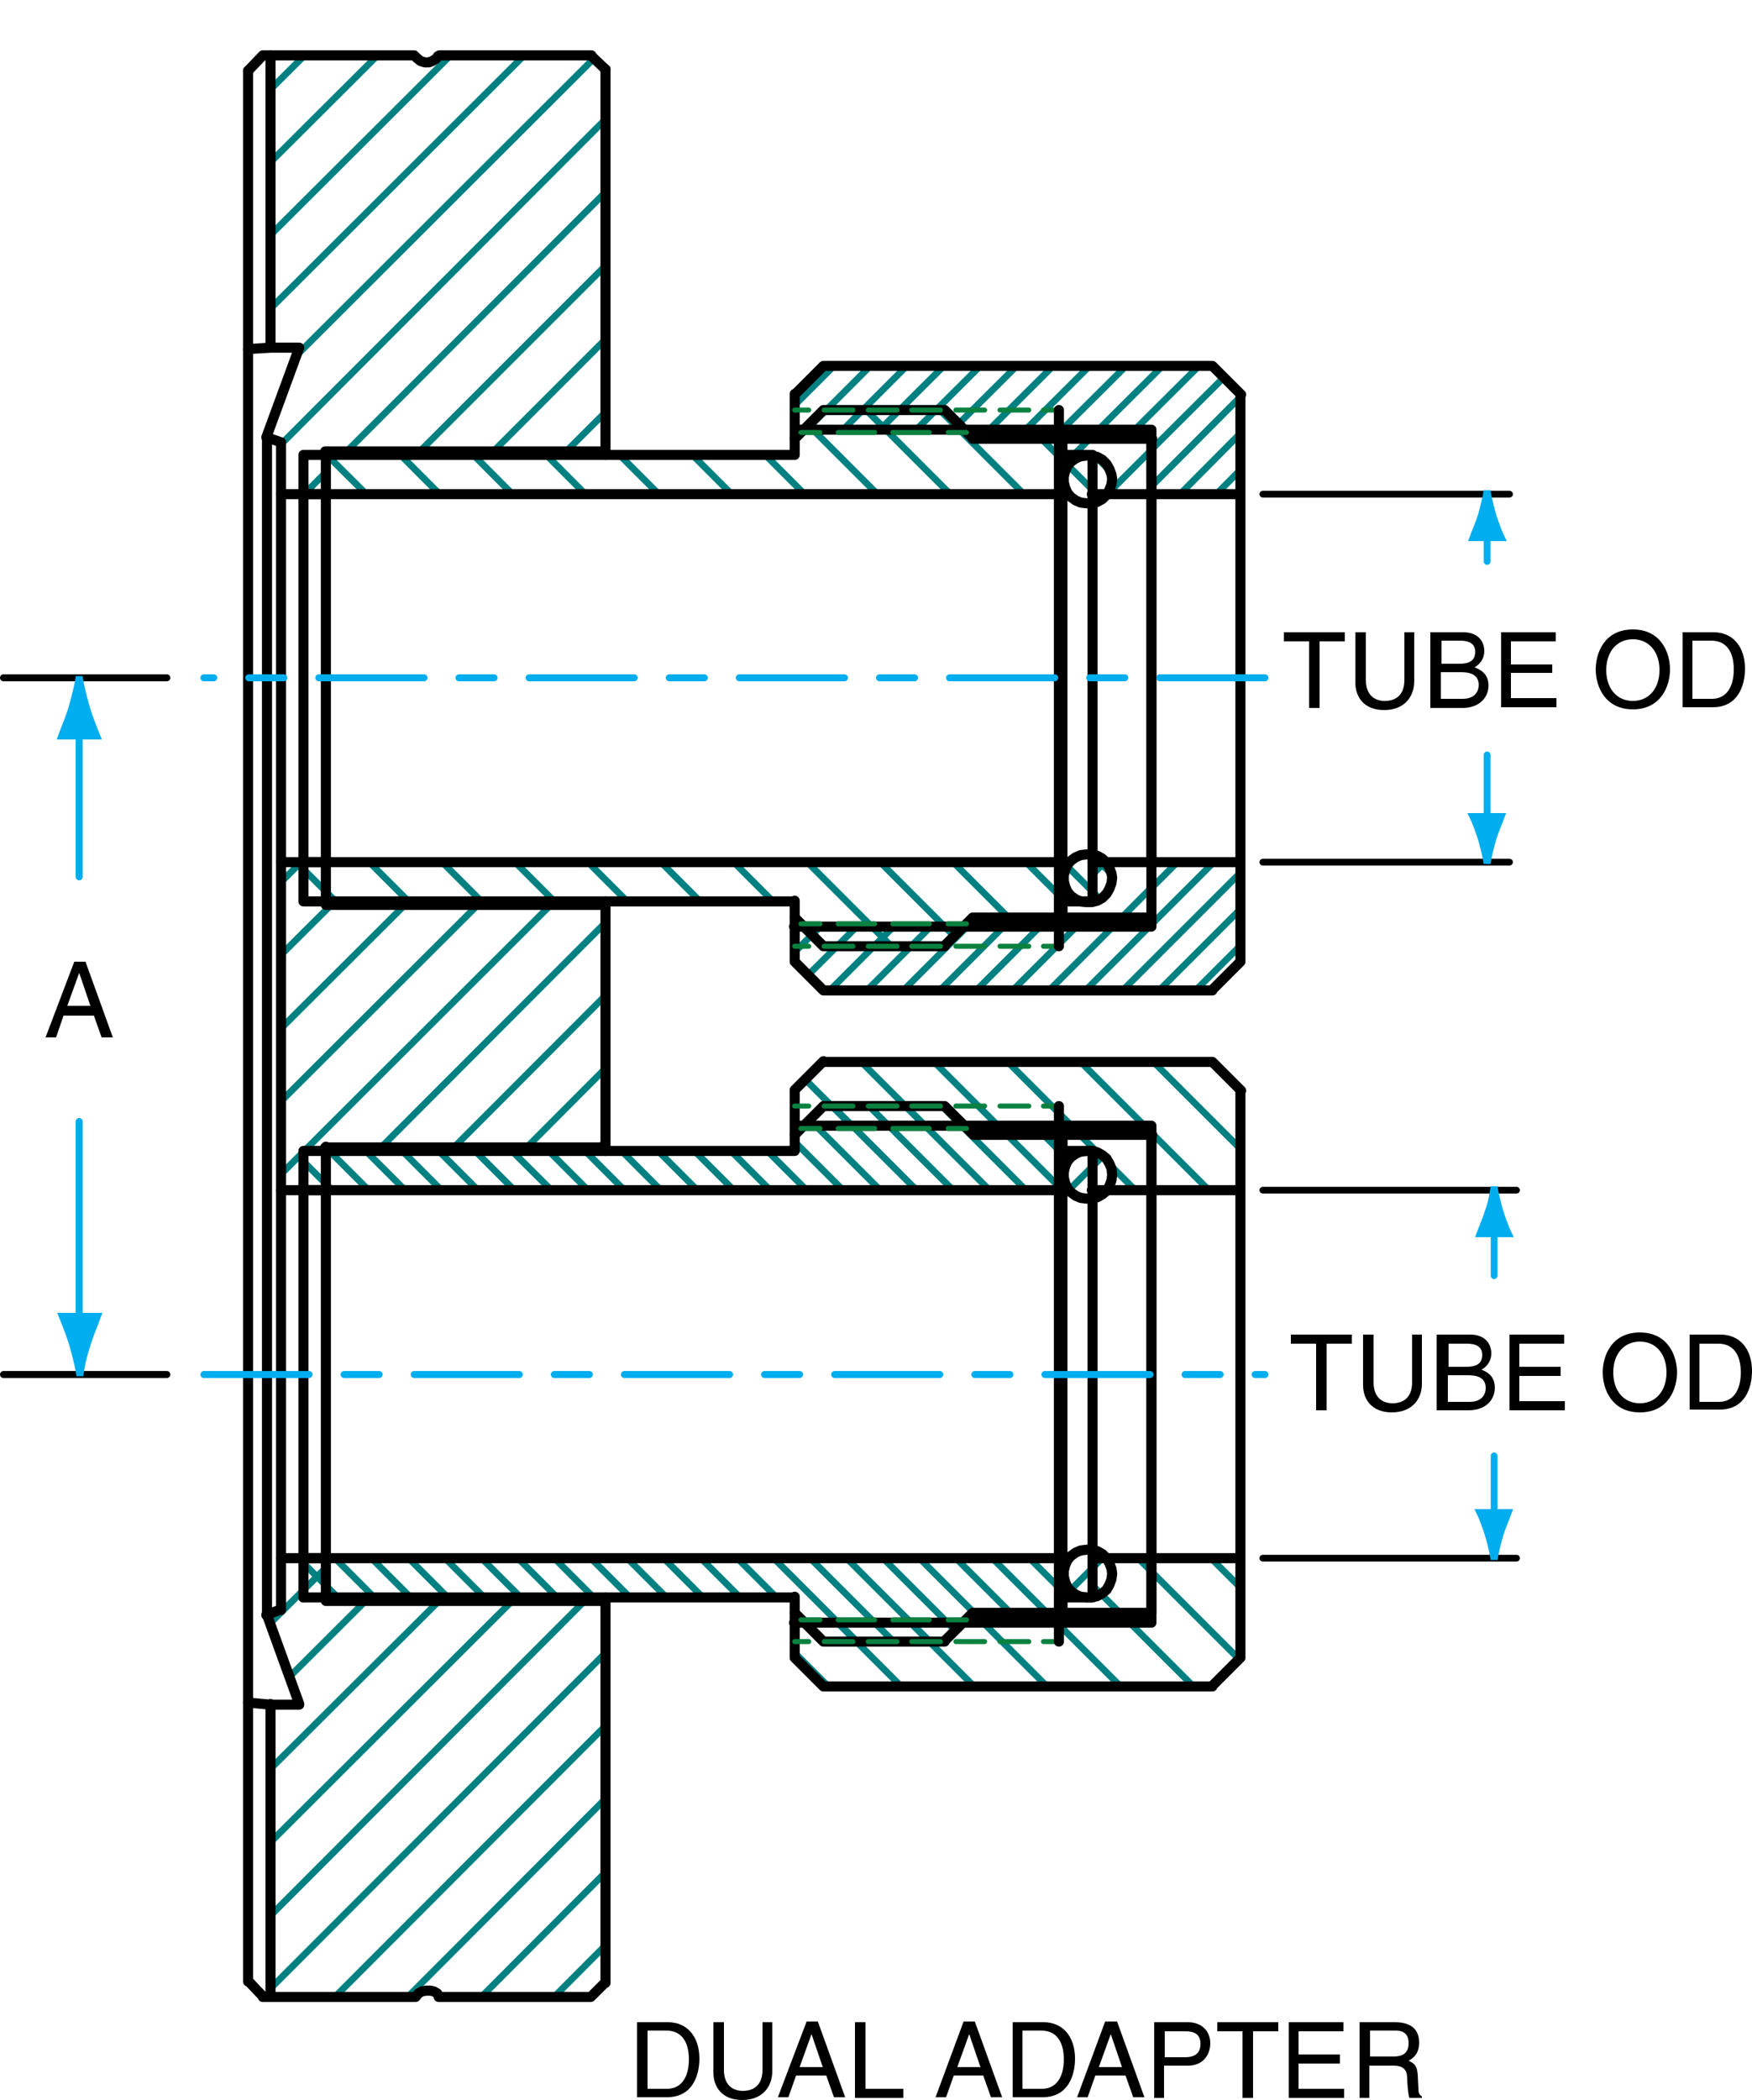 <?xml version="1.0" encoding="utf-8"?>
<!-- Generator: Adobe Illustrator 22.1.0, SVG Export Plug-In . SVG Version: 6.00 Build 0)  -->
<svg version="1.1" xmlns="http://www.w3.org/2000/svg" xmlns:xlink="http://www.w3.org/1999/xlink" x="0px" y="0px"
	 viewBox="0 0 250 299.6" style="enable-background:new 0 0 250 299.6;" xml:space="preserve">
<style type="text/css">
	
		.st0{clip-path:url(#SVGID_2_);fill:none;stroke:#008080;stroke-width:0.96;stroke-linecap:round;stroke-linejoin:round;stroke-miterlimit:10;}
	
		.st1{clip-path:url(#SVGID_4_);fill:none;stroke:#008080;stroke-width:0.96;stroke-linecap:round;stroke-linejoin:round;stroke-miterlimit:10;}
	
		.st2{clip-path:url(#SVGID_6_);fill:none;stroke:#008080;stroke-width:0.96;stroke-linecap:round;stroke-linejoin:round;stroke-miterlimit:10;}
	
		.st3{clip-path:url(#SVGID_8_);fill:none;stroke:#008080;stroke-width:0.96;stroke-linecap:round;stroke-linejoin:round;stroke-miterlimit:10;}
	
		.st4{clip-path:url(#SVGID_10_);fill:none;stroke:#008080;stroke-width:0.96;stroke-linecap:round;stroke-linejoin:round;stroke-miterlimit:10;}
	
		.st5{clip-path:url(#SVGID_12_);fill:none;stroke:#008080;stroke-width:0.96;stroke-linecap:round;stroke-linejoin:round;stroke-miterlimit:10;}
	
		.st6{clip-path:url(#SVGID_14_);fill:none;stroke:#008080;stroke-width:0.96;stroke-linecap:round;stroke-linejoin:round;stroke-miterlimit:10;}
	
		.st7{clip-path:url(#SVGID_16_);fill:none;stroke:#008080;stroke-width:0.96;stroke-linecap:round;stroke-linejoin:round;stroke-miterlimit:10;}
	
		.st8{clip-path:url(#SVGID_18_);fill:none;stroke:#008080;stroke-width:0.96;stroke-linecap:round;stroke-linejoin:round;stroke-miterlimit:10;}
	
		.st9{clip-path:url(#SVGID_20_);fill:none;stroke:#008080;stroke-width:0.96;stroke-linecap:round;stroke-linejoin:round;stroke-miterlimit:10;}
	
		.st10{clip-path:url(#SVGID_22_);fill:none;stroke:#008080;stroke-width:0.96;stroke-linecap:round;stroke-linejoin:round;stroke-miterlimit:10;}
	
		.st11{clip-path:url(#SVGID_24_);fill:none;stroke:#008080;stroke-width:0.96;stroke-linecap:round;stroke-linejoin:round;stroke-miterlimit:10;}
	
		.st12{clip-path:url(#SVGID_26_);fill:none;stroke:#008080;stroke-width:0.96;stroke-linecap:round;stroke-linejoin:round;stroke-miterlimit:10;}
	
		.st13{clip-path:url(#SVGID_28_);fill:none;stroke:#008080;stroke-width:0.96;stroke-linecap:round;stroke-linejoin:round;stroke-miterlimit:10;}
	
		.st14{clip-path:url(#SVGID_30_);fill:none;stroke:#008080;stroke-width:0.96;stroke-linecap:round;stroke-linejoin:round;stroke-miterlimit:10;}
	
		.st15{clip-path:url(#SVGID_32_);fill:none;stroke:#008080;stroke-width:0.96;stroke-linecap:round;stroke-linejoin:round;stroke-miterlimit:10;}
	
		.st16{clip-path:url(#SVGID_34_);fill:none;stroke:#008080;stroke-width:0.96;stroke-linecap:round;stroke-linejoin:round;stroke-miterlimit:10;}
	
		.st17{clip-path:url(#SVGID_36_);fill:none;stroke:#008080;stroke-width:0.96;stroke-linecap:round;stroke-linejoin:round;stroke-miterlimit:10;}
	
		.st18{clip-path:url(#SVGID_38_);fill:none;stroke:#008080;stroke-width:0.96;stroke-linecap:round;stroke-linejoin:round;stroke-miterlimit:10;}
	
		.st19{clip-path:url(#SVGID_40_);fill:none;stroke:#008080;stroke-width:0.96;stroke-linecap:round;stroke-linejoin:round;stroke-miterlimit:10;}
	
		.st20{clip-path:url(#SVGID_42_);fill:none;stroke:#008080;stroke-width:0.96;stroke-linecap:round;stroke-linejoin:round;stroke-miterlimit:10;}
	
		.st21{clip-path:url(#SVGID_44_);fill:none;stroke:#008080;stroke-width:0.96;stroke-linecap:round;stroke-linejoin:round;stroke-miterlimit:10;}
	
		.st22{clip-path:url(#SVGID_46_);fill:none;stroke:#008080;stroke-width:0.96;stroke-linecap:round;stroke-linejoin:round;stroke-miterlimit:10;}
	
		.st23{clip-path:url(#SVGID_48_);fill:none;stroke:#008080;stroke-width:0.96;stroke-linecap:round;stroke-linejoin:round;stroke-miterlimit:10;}
	
		.st24{clip-path:url(#SVGID_50_);fill:none;stroke:#008080;stroke-width:0.96;stroke-linecap:round;stroke-linejoin:round;stroke-miterlimit:10;}
	
		.st25{clip-path:url(#SVGID_52_);fill:none;stroke:#008080;stroke-width:0.96;stroke-linecap:round;stroke-linejoin:round;stroke-miterlimit:10;}
	
		.st26{clip-path:url(#SVGID_54_);fill:none;stroke:#008080;stroke-width:0.96;stroke-linecap:round;stroke-linejoin:round;stroke-miterlimit:10;}
	
		.st27{clip-path:url(#SVGID_56_);fill:none;stroke:#008080;stroke-width:0.96;stroke-linecap:round;stroke-linejoin:round;stroke-miterlimit:10;}
	
		.st28{clip-path:url(#SVGID_58_);fill:none;stroke:#008080;stroke-width:0.96;stroke-linecap:round;stroke-linejoin:round;stroke-miterlimit:10;}
	
		.st29{clip-path:url(#SVGID_60_);fill:none;stroke:#008080;stroke-width:0.96;stroke-linecap:round;stroke-linejoin:round;stroke-miterlimit:10;}
	
		.st30{clip-path:url(#SVGID_62_);fill:none;stroke:#008080;stroke-width:0.96;stroke-linecap:round;stroke-linejoin:round;stroke-miterlimit:10;}
	
		.st31{clip-path:url(#SVGID_64_);fill:none;stroke:#008080;stroke-width:0.96;stroke-linecap:round;stroke-linejoin:round;stroke-miterlimit:10;}
	
		.st32{clip-path:url(#SVGID_66_);fill:none;stroke:#008080;stroke-width:0.96;stroke-linecap:round;stroke-linejoin:round;stroke-miterlimit:10;}
	
		.st33{clip-path:url(#SVGID_68_);fill:none;stroke:#008080;stroke-width:0.96;stroke-linecap:round;stroke-linejoin:round;stroke-miterlimit:10;}
	
		.st34{clip-path:url(#SVGID_70_);fill:none;stroke:#008080;stroke-width:0.96;stroke-linecap:round;stroke-linejoin:round;stroke-miterlimit:10;}
	
		.st35{clip-path:url(#SVGID_72_);fill:none;stroke:#008080;stroke-width:0.96;stroke-linecap:round;stroke-linejoin:round;stroke-miterlimit:10;}
	
		.st36{clip-path:url(#SVGID_74_);fill:none;stroke:#008080;stroke-width:0.96;stroke-linecap:round;stroke-linejoin:round;stroke-miterlimit:10;}
	
		.st37{clip-path:url(#SVGID_76_);fill:none;stroke:#008080;stroke-width:0.96;stroke-linecap:round;stroke-linejoin:round;stroke-miterlimit:10;}
	
		.st38{clip-path:url(#SVGID_78_);fill:none;stroke:#008080;stroke-width:0.96;stroke-linecap:round;stroke-linejoin:round;stroke-miterlimit:10;}
	
		.st39{clip-path:url(#SVGID_80_);fill:none;stroke:#008080;stroke-width:0.96;stroke-linecap:round;stroke-linejoin:round;stroke-miterlimit:10;}
	
		.st40{clip-path:url(#SVGID_82_);fill:none;stroke:#008080;stroke-width:0.96;stroke-linecap:round;stroke-linejoin:round;stroke-miterlimit:10;}
	
		.st41{clip-path:url(#SVGID_84_);fill:none;stroke:#008080;stroke-width:0.96;stroke-linecap:round;stroke-linejoin:round;stroke-miterlimit:10;}
	
		.st42{clip-path:url(#SVGID_86_);fill:none;stroke:#008080;stroke-width:0.96;stroke-linecap:round;stroke-linejoin:round;stroke-miterlimit:10;}
	
		.st43{clip-path:url(#SVGID_88_);fill:none;stroke:#008080;stroke-width:0.96;stroke-linecap:round;stroke-linejoin:round;stroke-miterlimit:10;}
	
		.st44{clip-path:url(#SVGID_90_);fill:none;stroke:#008080;stroke-width:0.96;stroke-linecap:round;stroke-linejoin:round;stroke-miterlimit:10;}
	
		.st45{clip-path:url(#SVGID_92_);fill:none;stroke:#008080;stroke-width:0.96;stroke-linecap:round;stroke-linejoin:round;stroke-miterlimit:10;}
	
		.st46{clip-path:url(#SVGID_94_);fill:none;stroke:#008080;stroke-width:0.96;stroke-linecap:round;stroke-linejoin:round;stroke-miterlimit:10;}
	
		.st47{clip-path:url(#SVGID_96_);fill:none;stroke:#008080;stroke-width:0.96;stroke-linecap:round;stroke-linejoin:round;stroke-miterlimit:10;}
	
		.st48{clip-path:url(#SVGID_98_);fill:none;stroke:#008080;stroke-width:0.96;stroke-linecap:round;stroke-linejoin:round;stroke-miterlimit:10;}
	
		.st49{clip-path:url(#SVGID_100_);fill:none;stroke:#008080;stroke-width:0.96;stroke-linecap:round;stroke-linejoin:round;stroke-miterlimit:10;}
	
		.st50{clip-path:url(#SVGID_102_);fill:none;stroke:#008080;stroke-width:0.96;stroke-linecap:round;stroke-linejoin:round;stroke-miterlimit:10;}
	
		.st51{clip-path:url(#SVGID_104_);fill:none;stroke:#008080;stroke-width:0.96;stroke-linecap:round;stroke-linejoin:round;stroke-miterlimit:10;}
	
		.st52{clip-path:url(#SVGID_106_);fill:none;stroke:#008080;stroke-width:0.96;stroke-linecap:round;stroke-linejoin:round;stroke-miterlimit:10;}
	
		.st53{clip-path:url(#SVGID_108_);fill:none;stroke:#008080;stroke-width:0.96;stroke-linecap:round;stroke-linejoin:round;stroke-miterlimit:10;}
	
		.st54{clip-path:url(#SVGID_110_);fill:none;stroke:#008080;stroke-width:0.96;stroke-linecap:round;stroke-linejoin:round;stroke-miterlimit:10;}
	
		.st55{clip-path:url(#SVGID_112_);fill:none;stroke:#008080;stroke-width:0.96;stroke-linecap:round;stroke-linejoin:round;stroke-miterlimit:10;}
	
		.st56{clip-path:url(#SVGID_114_);fill:none;stroke:#008080;stroke-width:0.96;stroke-linecap:round;stroke-linejoin:round;stroke-miterlimit:10;}
	
		.st57{clip-path:url(#SVGID_116_);fill:none;stroke:#008080;stroke-width:0.96;stroke-linecap:round;stroke-linejoin:round;stroke-miterlimit:10;}
	
		.st58{clip-path:url(#SVGID_118_);fill:none;stroke:#008080;stroke-width:0.96;stroke-linecap:round;stroke-linejoin:round;stroke-miterlimit:10;}
	
		.st59{clip-path:url(#SVGID_120_);fill:none;stroke:#008080;stroke-width:0.96;stroke-linecap:round;stroke-linejoin:round;stroke-miterlimit:10;}
	
		.st60{clip-path:url(#SVGID_122_);fill:none;stroke:#008080;stroke-width:0.96;stroke-linecap:round;stroke-linejoin:round;stroke-miterlimit:10;}
	
		.st61{clip-path:url(#SVGID_124_);fill:none;stroke:#008080;stroke-width:0.96;stroke-linecap:round;stroke-linejoin:round;stroke-miterlimit:10;}
	
		.st62{clip-path:url(#SVGID_126_);fill:none;stroke:#008080;stroke-width:0.96;stroke-linecap:round;stroke-linejoin:round;stroke-miterlimit:10;}
	
		.st63{clip-path:url(#SVGID_128_);fill:none;stroke:#008080;stroke-width:0.96;stroke-linecap:round;stroke-linejoin:round;stroke-miterlimit:10;}
	
		.st64{clip-path:url(#SVGID_130_);fill:none;stroke:#008080;stroke-width:0.96;stroke-linecap:round;stroke-linejoin:round;stroke-miterlimit:10;}
	
		.st65{clip-path:url(#SVGID_132_);fill:none;stroke:#008080;stroke-width:0.96;stroke-linecap:round;stroke-linejoin:round;stroke-miterlimit:10;}
	.st66{fill:none;stroke:#000000;stroke-width:1.44;stroke-linecap:round;stroke-linejoin:round;stroke-miterlimit:10;}
	.st67{fill:none;stroke:#0B8140;stroke-width:0.72;stroke-linecap:round;stroke-linejoin:round;stroke-miterlimit:10;}
	.st68{fill:none;stroke:#00AEEF;stroke-linecap:round;stroke-linejoin:round;stroke-miterlimit:10;stroke-dasharray:15,5,5,5;}
	.st69{fill:none;stroke:#000000;stroke-linecap:round;stroke-linejoin:round;stroke-miterlimit:10;}
	.st70{fill:none;stroke:#000000;stroke-width:0.96;stroke-linecap:round;stroke-linejoin:round;stroke-miterlimit:10;}
	.st71{fill:#00AEEF;stroke:#00AEEF;stroke-width:0.96;stroke-linecap:round;stroke-linejoin:round;stroke-miterlimit:10;}
	.st72{fill:#00AEEF;stroke:#00AEEF;}
	.st73{fill:#00AEEF;stroke:#00AEEF;stroke-linecap:round;stroke-linejoin:round;stroke-miterlimit:10;}
</style>
<g id="Layer_1">
	<g>
		<defs>
			<polyline id="SVGID_1_" points="154.7,64.8 154.1,64.9 154,64.9 153.9,65 153.8,65 153.6,65.1 153.5,65.1 153.4,65.2 153.2,65.3 
				153.1,65.4 153,65.5 152.9,65.6 152.8,65.7 152.7,65.7 152.6,65.8 152.1,66.3 152.1,66.4 151.8,67 151.7,67.3 151.6,67.9 
				151.6,68.7 151.6,68.7 151.6,68.9 151.7,68.9 151.7,69.1 151.7,69.1 151.7,69.3 151.8,69.3 151.8,69.5 151.8,69.5 151.8,69.6 
				151.9,69.6 151.9,69.7 151.9,69.7 151.9,69.8 152,69.8 152,69.9 152,69.9 152,70 152.1,70 152.1,70.1 152.1,70.1 152.1,70.3 
				152.2,70.3 152.4,70.5 152.4,70.6 152.5,70.6 152.7,70.8 152.7,70.9 152.8,70.9 152.8,71 152.9,71 153,71.1 153.1,71.2 
				153.2,71.2 153.3,71.3 153.4,71.4 153.5,71.4 154.1,71.7 154.7,71.8 155.8,71.8 155.8,71.8 156,71.7 156.6,71.5 156.9,71.4 
				156.9,71.4 157.2,71.2 157.2,71.2 157.3,71.1 157.9,70.5 158,70.4 158,70.4 158.1,70.3 158.1,70.2 158.2,70.1 158.2,70.1 
				158.4,69.8 158.5,69.5 158.5,69.4 158.6,69.1 158.7,68.7 158.7,67.9 158.7,67.9 158.7,67.5 158.6,67.5 158.6,67.4 158.6,67.4 
				158.6,67.2 158.5,67.2 158.5,67.1 158.5,67.1 158.5,67 158.4,67 158.4,66.8 158.4,66.8 158.4,66.7 158.3,66.7 158.3,66.6 
				158.3,66.6 158.3,66.5 158.2,66.5 158.2,66.5 158.2,66.4 158.1,66.3 158.1,66.3 158.1,66.2 158,66.2 158,66.2 158,66.1 
				157.3,65.5 157.2,65.4 157.2,65.4 156.9,65.2 156.9,65.2 156.6,65 156,64.8 155.8,64.8 			"/>
		</defs>
		<clipPath id="SVGID_2_">
			<use xlink:href="#SVGID_1_"  style="overflow:visible;"/>
		</clipPath>
		<path class="st0" d="M157.4,61l5,5 M152.2,61l10.2,10.2 M161.5,75.5l-13.7-13.7 M156.3,75.5l-8.5-8.5"/>
	</g>
	<g>
		<defs>
			<polyline id="SVGID_3_" points="154.7,121.7 154.1,121.8 153.5,122.1 153.4,122.1 153.3,122.2 153.2,122.3 153.1,122.3 
				153,122.4 152.9,122.5 152.8,122.5 152.8,122.6 152.7,122.6 152.6,122.7 152.4,122.9 152.4,123 152.1,123.3 152.1,123.4 
				151.8,124 151.6,124.8 151.6,125.7 151.6,125.7 151.6,125.9 151.7,125.9 151.7,126.1 151.7,126.1 151.7,126.3 151.8,126.3 
				151.8,126.5 151.8,126.5 151.8,126.6 151.9,126.6 151.9,126.7 151.9,126.7 151.9,126.8 152,126.8 152,126.9 152,126.9 152,126.9 
				152.1,126.9 152.1,127 152.1,127 152.1,127.2 152.2,127.2 152.4,127.4 152.4,127.5 152.5,127.5 152.7,127.7 152.7,127.8 
				152.8,127.8 152.8,127.9 152.9,127.9 153,128 153.1,128.1 153.2,128.1 153.3,128.2 153.4,128.3 153.5,128.3 154.1,128.6 
				154.7,128.7 155.8,128.8 155.8,128.7 156,128.7 156.6,128.5 156.9,128.3 156.9,128.3 157.2,128.1 157.2,128.1 157.3,128 
				157.9,127.4 158,127.3 158,127.3 158.1,127.2 158.1,127.1 158.2,127 158.2,127 158.4,126.7 158.5,126.4 158.5,126.3 158.6,126 
				158.7,125.6 158.7,124.8 158.7,124.8 158.7,124.4 158.6,124.4 158.6,124.3 158.6,124.3 158.6,124.1 158.5,124.1 158.5,124.1 
				158.5,124.1 158.5,123.9 158.4,123.9 158.4,123.8 158.4,123.8 158.4,123.7 158.3,123.7 158.3,123.6 158.3,123.6 158.3,123.5 
				158.2,123.4 158.2,123.4 158.2,123.3 158.1,123.3 158.1,123.3 158.1,123.2 158,123.1 158,123.1 158,123 157.3,122.4 157.2,122.3 
				157.2,122.3 156.9,122.1 156.9,122.1 156.6,121.9 156,121.7 155.8,121.7 			"/>
		</defs>
		<clipPath id="SVGID_4_">
			<use xlink:href="#SVGID_3_"  style="overflow:visible;"/>
		</clipPath>
		<path class="st1" d="M157,117.9l5.4,5.4 M151.8,117.9l10.6,10.6 M161.1,132.4l-13.3-13.3 M155.9,132.4l-8.1-8.1"/>
	</g>
	<g>
		<defs>
			<polyline id="SVGID_5_" points="38.6,7.9 38.6,49.6 42.7,49.6 42.5,50.2 42.5,50.3 42.3,50.8 42.3,50.9 42.1,51.3 42.1,51.4 
				41.9,51.9 41.9,52 41.7,52.4 41.7,52.5 41.5,52.9 41.5,53 41.3,53.5 41.3,53.6 41.1,54 41.1,54.1 40.9,54.6 40.9,54.7 40.8,55.1 
				40.7,55.2 40.6,55.6 40.5,55.7 40.3,56.3 40.3,56.4 40.1,56.9 40.1,57 39.9,57.4 39.9,57.5 39.7,57.9 39.7,58 39.5,58.5 
				39.5,58.6 39.3,59 39.3,59.1 39.1,59.6 39.1,59.7 38.9,60.1 38.9,60.2 38.7,60.6 38.7,60.7 38.5,61.2 38.5,61.3 38.3,61.7 
				38.3,61.8 38.1,62.3 38.1,62.4 38.5,62.5 38.6,62.6 39.1,62.7 39.2,62.8 39.6,62.9 39.7,63 40,63.1 40.1,63.1 40.1,70.5 
				46.5,70.5 46.5,64.4 86.4,64.4 86.4,9.9 84.4,7.9 84.3,7.9 62.7,7.9 62.6,8 62.5,8.1 62.5,8.2 62.3,8.4 62.2,8.4 62.1,8.5 
				62,8.5 62,8.6 61.7,8.7 61.4,8.8 60.4,8.9 60.4,8.8 60,8.7 59.9,8.6 59.8,8.5 59.8,8.5 59.7,8.4 59.6,8.4 59.5,8.4 59.5,8.3 
				59.1,7.9 			"/>
		</defs>
		<clipPath id="SVGID_6_">
			<use xlink:href="#SVGID_5_"  style="overflow:visible;"/>
		</clipPath>
		<path class="st2" d="M40.5,0.5l-9.9,9.8 M50.9,0.5L30.6,20.7 M61.3,0.5L30.6,31.1 M71.7,0.5L30.6,41.5 M82.2,0.5L30.6,52
			 M92.6,0.5L30.6,62.4 M30.7,72.8L93.7,9.7 M36,77.9l57.7-57.8 M46.4,77.9l47.3-47.3 M56.9,77.9l36.9-36.9 M67.3,77.9l26.5-26.5
			 M77.7,77.9l16.1-16.1"/>
	</g>
	<g>
		<defs>
			<polyline id="SVGID_7_" points="40.1,222.3 40.1,229.7 40,229.7 39.9,229.7 39.8,229.8 39.6,229.8 39.5,229.9 39.4,229.9 
				39.3,230 39,230.1 38.9,230.1 38.7,230.2 38.6,230.2 38.5,230.3 38.4,230.3 38.1,230.4 38.1,230.5 38.1,230.6 38.2,230.6 
				38.2,230.7 38.2,230.7 38.2,230.9 38.3,230.9 38.3,231 38.3,231 38.3,231.1 38.4,231.1 38.4,231.3 38.4,231.3 38.4,231.4 
				38.5,231.4 38.5,231.6 38.5,231.6 38.5,231.7 38.6,231.7 38.6,231.8 38.6,231.8 38.6,232 38.7,232 38.7,232.1 38.7,232.1 
				38.7,232.2 38.8,232.2 38.8,232.3 38.8,232.3 38.8,232.5 38.9,232.5 38.9,232.6 38.9,232.6 38.9,232.7 39,232.7 39,232.9 
				39,232.9 39,233 39.1,233 39.1,233.2 39.1,233.2 39.1,233.3 39.2,233.3 39.2,233.4 39.2,233.4 39.2,233.6 39.3,233.6 39.3,233.7 
				39.3,233.7 39.3,233.8 39.4,233.8 39.4,234 39.4,234 39.4,234.1 39.5,234.1 39.5,234.3 39.5,234.3 39.5,234.4 39.6,234.4 
				39.6,234.5 39.6,234.5 39.6,234.7 39.7,234.7 39.7,234.8 39.7,234.8 39.7,234.9 39.8,234.9 39.8,235 39.8,235 39.8,235.2 
				39.9,235.2 39.9,235.3 39.9,235.3 39.9,235.4 40,235.4 40,235.6 40,235.6 40,235.7 40.1,235.7 40.1,235.9 40.1,235.9 40.1,236 
				40.2,236 40.2,236.1 40.2,236.1 40.2,236.3 40.3,236.3 40.3,236.4 40.3,236.4 40.3,236.5 40.4,236.5 40.4,236.7 40.4,236.7 
				40.4,236.8 40.5,236.8 40.5,237 40.5,237 40.5,237.1 40.6,237.1 40.6,237.2 40.6,237.2 40.6,237.4 40.7,237.4 40.7,237.5 
				40.7,237.5 40.7,237.7 40.8,237.7 40.8,237.8 40.8,237.8 40.8,237.9 40.8,237.9 40.8,238 40.9,238 40.9,238.2 40.9,238.2 
				40.9,238.3 41,238.3 41,238.4 41,238.4 41,238.6 41.1,238.6 41.1,238.7 41.1,238.7 41.1,238.8 41.2,238.8 41.2,239 41.2,239 
				41.2,239.1 41.3,239.1 41.3,239.3 41.3,239.3 41.3,239.4 41.4,239.4 41.4,239.5 41.4,239.5 41.4,239.7 41.5,239.7 41.5,239.8 
				41.5,239.8 41.5,239.9 41.6,239.9 41.6,240.1 41.6,240.1 41.6,240.2 41.7,240.2 41.7,240.4 41.7,240.4 41.7,240.5 41.8,240.5 
				41.8,240.6 41.8,240.6 41.8,240.7 41.9,240.7 41.9,240.9 41.9,240.9 41.9,241 42,241 42,241.1 42,241.1 42,241.3 42.1,241.3 
				42.1,241.4 42.1,241.4 42.1,241.5 42.2,241.5 42.2,241.7 42.2,241.7 42.2,241.8 42.3,241.8 42.3,242 42.3,242 42.3,242.1 
				42.4,242.1 42.4,242.2 42.4,242.2 42.4,242.4 42.5,242.4 42.5,242.5 42.5,242.5 42.5,242.6 42.6,242.6 42.6,242.8 42.6,242.8 
				42.6,242.9 42.7,242.9 42.7,243.1 42.7,243.1 42.7,243.2 38.6,243.2 38.6,284.9 59.2,284.9 59.3,284.8 59.3,284.7 59.5,284.5 
				59.5,284.4 59.6,284.4 59.7,284.3 59.8,284.3 59.8,284.2 59.9,284.2 60,284.1 60.6,283.9 61.2,283.9 61.6,284 61.8,284.1 
				62,284.2 62,284.2 62.1,284.3 62.2,284.3 62.3,284.4 62.5,284.6 62.5,284.7 62.5,284.7 62.6,284.7 62.6,284.8 62.6,284.8 
				62.7,284.9 84.4,284.9 84.4,284.9 86.3,282.9 86.4,228.4 46.5,228.4 46.5,222.3 			"/>
		</defs>
		<clipPath id="SVGID_8_">
			<use xlink:href="#SVGID_7_"  style="overflow:visible;"/>
		</clipPath>
		<line class="st3" x1="44.9" y1="214.9" x2="30.6" y2="229.1"/>
	</g>
	<g>
		<defs>
			<polyline id="SVGID_9_" points="40.1,222.3 40.1,229.7 40,229.7 39.9,229.7 39.8,229.8 39.6,229.8 39.5,229.9 39.4,229.9 
				39.3,230 39,230.1 38.9,230.1 38.7,230.2 38.6,230.2 38.5,230.3 38.4,230.3 38.1,230.4 38.1,230.5 38.1,230.6 38.2,230.6 
				38.2,230.7 38.2,230.7 38.2,230.9 38.3,230.9 38.3,231 38.3,231 38.3,231.1 38.4,231.1 38.4,231.3 38.4,231.3 38.4,231.4 
				38.5,231.4 38.5,231.6 38.5,231.6 38.5,231.7 38.6,231.7 38.6,231.8 38.6,231.8 38.6,232 38.7,232 38.7,232.1 38.7,232.1 
				38.7,232.2 38.8,232.2 38.8,232.3 38.8,232.3 38.8,232.5 38.9,232.5 38.9,232.6 38.9,232.6 38.9,232.7 39,232.7 39,232.9 
				39,232.9 39,233 39.1,233 39.1,233.2 39.1,233.2 39.1,233.3 39.2,233.3 39.2,233.4 39.2,233.4 39.2,233.6 39.3,233.6 39.3,233.7 
				39.3,233.7 39.3,233.8 39.4,233.8 39.4,234 39.4,234 39.4,234.1 39.5,234.1 39.5,234.3 39.5,234.3 39.5,234.4 39.6,234.4 
				39.6,234.5 39.6,234.5 39.6,234.7 39.7,234.7 39.7,234.8 39.7,234.8 39.7,234.9 39.8,234.9 39.8,235 39.8,235 39.8,235.2 
				39.9,235.2 39.9,235.3 39.9,235.3 39.9,235.4 40,235.4 40,235.6 40,235.6 40,235.7 40.1,235.7 40.1,235.9 40.1,235.9 40.1,236 
				40.2,236 40.2,236.1 40.2,236.1 40.2,236.3 40.3,236.3 40.3,236.4 40.3,236.4 40.3,236.5 40.4,236.5 40.4,236.7 40.4,236.7 
				40.4,236.8 40.5,236.8 40.5,237 40.5,237 40.5,237.1 40.6,237.1 40.6,237.2 40.6,237.2 40.6,237.4 40.7,237.4 40.7,237.5 
				40.7,237.5 40.7,237.7 40.8,237.7 40.8,237.8 40.8,237.8 40.8,237.9 40.8,237.9 40.8,238 40.9,238 40.9,238.2 40.9,238.2 
				40.9,238.3 41,238.3 41,238.4 41,238.4 41,238.6 41.1,238.6 41.1,238.7 41.1,238.7 41.1,238.8 41.2,238.8 41.2,239 41.2,239 
				41.2,239.1 41.3,239.1 41.3,239.3 41.3,239.3 41.3,239.4 41.4,239.4 41.4,239.5 41.4,239.5 41.4,239.7 41.5,239.7 41.5,239.8 
				41.5,239.8 41.5,239.9 41.6,239.9 41.6,240.1 41.6,240.1 41.6,240.2 41.7,240.2 41.7,240.4 41.7,240.4 41.7,240.5 41.8,240.5 
				41.8,240.6 41.8,240.6 41.8,240.7 41.9,240.7 41.9,240.9 41.9,240.9 41.9,241 42,241 42,241.1 42,241.1 42,241.3 42.1,241.3 
				42.1,241.4 42.1,241.4 42.1,241.5 42.2,241.5 42.2,241.7 42.2,241.7 42.2,241.8 42.3,241.8 42.3,242 42.3,242 42.3,242.1 
				42.4,242.1 42.4,242.2 42.4,242.2 42.4,242.4 42.5,242.4 42.5,242.5 42.5,242.5 42.5,242.6 42.6,242.6 42.6,242.8 42.6,242.8 
				42.6,242.9 42.7,242.9 42.7,243.1 42.7,243.1 42.7,243.2 38.6,243.2 38.6,284.9 59.2,284.9 59.3,284.8 59.3,284.7 59.5,284.5 
				59.5,284.4 59.6,284.4 59.7,284.3 59.8,284.3 59.8,284.2 59.9,284.2 60,284.1 60.6,283.9 61.2,283.9 61.6,284 61.8,284.1 
				62,284.2 62,284.2 62.1,284.3 62.2,284.3 62.3,284.4 62.5,284.6 62.5,284.7 62.5,284.7 62.6,284.7 62.6,284.8 62.6,284.8 
				62.7,284.9 84.4,284.9 84.4,284.9 86.3,282.9 86.4,228.4 46.5,228.4 46.5,222.3 			"/>
		</defs>
		<clipPath id="SVGID_10_">
			<use xlink:href="#SVGID_9_"  style="overflow:visible;"/>
		</clipPath>
		<line class="st4" x1="55.3" y1="214.9" x2="30.6" y2="239.5"/>
	</g>
	<g>
		<defs>
			<polyline id="SVGID_11_" points="40.1,222.3 40.1,229.7 40,229.7 39.9,229.7 39.8,229.8 39.6,229.8 39.5,229.9 39.4,229.9 
				39.3,230 39,230.1 38.9,230.1 38.7,230.2 38.6,230.2 38.5,230.3 38.4,230.3 38.1,230.4 38.1,230.5 38.1,230.6 38.2,230.6 
				38.2,230.7 38.2,230.7 38.2,230.9 38.3,230.9 38.3,231 38.3,231 38.3,231.1 38.4,231.1 38.4,231.3 38.4,231.3 38.4,231.4 
				38.5,231.4 38.5,231.6 38.5,231.6 38.5,231.7 38.6,231.7 38.6,231.8 38.6,231.8 38.6,232 38.7,232 38.7,232.1 38.7,232.1 
				38.7,232.2 38.8,232.2 38.8,232.3 38.8,232.3 38.8,232.5 38.9,232.5 38.9,232.6 38.9,232.6 38.9,232.7 39,232.7 39,232.9 
				39,232.9 39,233 39.1,233 39.1,233.2 39.1,233.2 39.1,233.3 39.2,233.3 39.2,233.4 39.2,233.4 39.2,233.6 39.3,233.6 39.3,233.7 
				39.3,233.7 39.3,233.8 39.4,233.8 39.4,234 39.4,234 39.4,234.1 39.5,234.1 39.5,234.3 39.5,234.3 39.5,234.4 39.6,234.4 
				39.6,234.5 39.6,234.5 39.6,234.7 39.7,234.7 39.7,234.8 39.7,234.8 39.7,234.9 39.8,234.9 39.8,235 39.8,235 39.8,235.2 
				39.9,235.2 39.9,235.3 39.9,235.3 39.9,235.4 40,235.4 40,235.6 40,235.6 40,235.7 40.1,235.7 40.1,235.9 40.1,235.9 40.1,236 
				40.2,236 40.2,236.1 40.2,236.1 40.2,236.3 40.3,236.3 40.3,236.4 40.3,236.4 40.3,236.5 40.4,236.5 40.4,236.7 40.4,236.7 
				40.4,236.8 40.5,236.8 40.5,237 40.5,237 40.5,237.1 40.6,237.1 40.6,237.2 40.6,237.2 40.6,237.4 40.7,237.4 40.7,237.5 
				40.7,237.5 40.7,237.7 40.8,237.7 40.8,237.8 40.8,237.8 40.8,237.9 40.8,237.9 40.8,238 40.9,238 40.9,238.2 40.9,238.2 
				40.9,238.3 41,238.3 41,238.4 41,238.4 41,238.6 41.1,238.6 41.1,238.7 41.1,238.7 41.1,238.8 41.2,238.8 41.2,239 41.2,239 
				41.2,239.1 41.3,239.1 41.3,239.3 41.3,239.3 41.3,239.4 41.4,239.4 41.4,239.5 41.4,239.5 41.4,239.7 41.5,239.7 41.5,239.8 
				41.5,239.8 41.5,239.9 41.6,239.9 41.6,240.1 41.6,240.1 41.6,240.2 41.7,240.2 41.7,240.4 41.7,240.4 41.7,240.5 41.8,240.5 
				41.8,240.6 41.8,240.6 41.8,240.7 41.9,240.7 41.9,240.9 41.9,240.9 41.9,241 42,241 42,241.1 42,241.1 42,241.3 42.1,241.3 
				42.1,241.4 42.1,241.4 42.1,241.5 42.2,241.5 42.2,241.7 42.2,241.7 42.2,241.8 42.3,241.8 42.3,242 42.3,242 42.3,242.1 
				42.4,242.1 42.4,242.2 42.4,242.2 42.4,242.4 42.5,242.4 42.5,242.5 42.5,242.5 42.5,242.6 42.6,242.6 42.6,242.8 42.6,242.8 
				42.6,242.9 42.7,242.9 42.7,243.1 42.7,243.1 42.7,243.2 38.6,243.2 38.6,284.9 59.2,284.9 59.3,284.8 59.3,284.7 59.5,284.5 
				59.5,284.4 59.6,284.4 59.7,284.3 59.8,284.3 59.8,284.2 59.9,284.2 60,284.1 60.6,283.9 61.2,283.9 61.6,284 61.8,284.1 
				62,284.2 62,284.2 62.1,284.3 62.2,284.3 62.3,284.4 62.5,284.6 62.5,284.7 62.5,284.7 62.6,284.7 62.6,284.8 62.6,284.8 
				62.7,284.9 84.4,284.9 84.4,284.9 86.3,282.9 86.4,228.4 46.5,228.4 46.5,222.3 			"/>
		</defs>
		<clipPath id="SVGID_12_">
			<use xlink:href="#SVGID_11_"  style="overflow:visible;"/>
		</clipPath>
		<line class="st5" x1="65.7" y1="214.9" x2="30.6" y2="249.9"/>
	</g>
	<g>
		<defs>
			<polyline id="SVGID_13_" points="40.1,222.3 40.1,229.7 40,229.7 39.9,229.7 39.8,229.8 39.6,229.8 39.5,229.9 39.4,229.9 
				39.3,230 39,230.1 38.9,230.1 38.7,230.2 38.6,230.2 38.5,230.3 38.4,230.3 38.1,230.4 38.1,230.5 38.1,230.6 38.2,230.6 
				38.2,230.7 38.2,230.7 38.2,230.9 38.3,230.9 38.3,231 38.3,231 38.3,231.1 38.4,231.1 38.4,231.3 38.4,231.3 38.4,231.4 
				38.5,231.4 38.5,231.6 38.5,231.6 38.5,231.7 38.6,231.7 38.6,231.8 38.6,231.8 38.6,232 38.7,232 38.7,232.1 38.7,232.1 
				38.7,232.2 38.8,232.2 38.8,232.3 38.8,232.3 38.8,232.5 38.9,232.5 38.9,232.6 38.9,232.6 38.9,232.7 39,232.7 39,232.9 
				39,232.9 39,233 39.1,233 39.1,233.2 39.1,233.2 39.1,233.3 39.2,233.3 39.2,233.4 39.2,233.4 39.2,233.6 39.3,233.6 39.3,233.7 
				39.3,233.7 39.3,233.8 39.4,233.8 39.4,234 39.4,234 39.4,234.1 39.5,234.1 39.5,234.3 39.5,234.3 39.5,234.4 39.6,234.4 
				39.6,234.5 39.6,234.5 39.6,234.7 39.7,234.7 39.7,234.8 39.7,234.8 39.7,234.9 39.8,234.9 39.8,235 39.8,235 39.8,235.2 
				39.9,235.2 39.9,235.3 39.9,235.3 39.9,235.4 40,235.4 40,235.6 40,235.6 40,235.7 40.1,235.7 40.1,235.9 40.1,235.9 40.1,236 
				40.2,236 40.2,236.1 40.2,236.1 40.2,236.3 40.3,236.3 40.3,236.4 40.3,236.4 40.3,236.5 40.4,236.5 40.4,236.7 40.4,236.7 
				40.4,236.8 40.5,236.8 40.5,237 40.5,237 40.5,237.1 40.6,237.1 40.6,237.2 40.6,237.2 40.6,237.4 40.7,237.4 40.7,237.5 
				40.7,237.5 40.7,237.7 40.8,237.7 40.8,237.8 40.8,237.8 40.8,237.9 40.8,237.9 40.8,238 40.9,238 40.9,238.2 40.9,238.2 
				40.9,238.3 41,238.3 41,238.4 41,238.4 41,238.6 41.1,238.6 41.1,238.7 41.1,238.7 41.1,238.8 41.2,238.8 41.2,239 41.2,239 
				41.2,239.1 41.3,239.1 41.3,239.3 41.3,239.3 41.3,239.4 41.4,239.4 41.4,239.5 41.4,239.5 41.4,239.7 41.5,239.7 41.5,239.8 
				41.5,239.8 41.5,239.9 41.6,239.9 41.6,240.1 41.6,240.1 41.6,240.2 41.7,240.2 41.7,240.4 41.7,240.4 41.7,240.5 41.8,240.5 
				41.8,240.6 41.8,240.6 41.8,240.7 41.9,240.7 41.9,240.9 41.9,240.9 41.9,241 42,241 42,241.1 42,241.1 42,241.3 42.1,241.3 
				42.1,241.4 42.1,241.4 42.1,241.5 42.2,241.5 42.2,241.7 42.2,241.7 42.2,241.8 42.3,241.8 42.3,242 42.3,242 42.3,242.1 
				42.4,242.1 42.4,242.2 42.4,242.2 42.4,242.4 42.5,242.4 42.5,242.5 42.5,242.5 42.5,242.6 42.6,242.6 42.6,242.8 42.6,242.8 
				42.6,242.9 42.7,242.9 42.7,243.1 42.7,243.1 42.7,243.2 38.6,243.2 38.6,284.9 59.2,284.9 59.3,284.8 59.3,284.7 59.5,284.5 
				59.5,284.4 59.6,284.4 59.7,284.3 59.8,284.3 59.8,284.2 59.9,284.2 60,284.1 60.6,283.9 61.2,283.9 61.6,284 61.8,284.1 
				62,284.2 62,284.2 62.1,284.3 62.2,284.3 62.3,284.4 62.5,284.6 62.5,284.7 62.5,284.7 62.6,284.7 62.6,284.8 62.6,284.8 
				62.7,284.9 84.4,284.9 84.4,284.9 86.3,282.9 86.4,228.4 46.5,228.4 46.5,222.3 			"/>
		</defs>
		<clipPath id="SVGID_14_">
			<use xlink:href="#SVGID_13_"  style="overflow:visible;"/>
		</clipPath>
		<line class="st6" x1="76.2" y1="214.9" x2="30.6" y2="260.3"/>
	</g>
	<g>
		<defs>
			<polyline id="SVGID_15_" points="40.1,222.3 40.1,229.7 40,229.7 39.9,229.7 39.8,229.8 39.6,229.8 39.5,229.9 39.4,229.9 
				39.3,230 39,230.1 38.9,230.1 38.7,230.2 38.6,230.2 38.5,230.3 38.4,230.3 38.1,230.4 38.1,230.5 38.1,230.6 38.2,230.6 
				38.2,230.7 38.2,230.7 38.2,230.9 38.3,230.9 38.3,231 38.3,231 38.3,231.1 38.4,231.1 38.4,231.3 38.4,231.3 38.4,231.4 
				38.5,231.4 38.5,231.6 38.5,231.6 38.5,231.7 38.6,231.7 38.6,231.8 38.6,231.8 38.6,232 38.7,232 38.7,232.1 38.7,232.1 
				38.7,232.2 38.8,232.2 38.8,232.3 38.8,232.3 38.8,232.5 38.9,232.5 38.9,232.6 38.9,232.6 38.9,232.7 39,232.7 39,232.9 
				39,232.9 39,233 39.1,233 39.1,233.2 39.1,233.2 39.1,233.3 39.2,233.3 39.2,233.4 39.2,233.4 39.2,233.6 39.3,233.6 39.3,233.7 
				39.3,233.7 39.3,233.8 39.4,233.8 39.4,234 39.4,234 39.4,234.1 39.5,234.1 39.5,234.3 39.5,234.3 39.5,234.4 39.6,234.4 
				39.6,234.5 39.6,234.5 39.6,234.7 39.7,234.7 39.7,234.8 39.7,234.8 39.7,234.9 39.8,234.9 39.8,235 39.8,235 39.8,235.2 
				39.9,235.2 39.9,235.3 39.9,235.3 39.9,235.4 40,235.4 40,235.6 40,235.6 40,235.7 40.1,235.7 40.1,235.9 40.1,235.9 40.1,236 
				40.2,236 40.2,236.1 40.2,236.1 40.2,236.3 40.3,236.3 40.3,236.4 40.3,236.4 40.3,236.5 40.4,236.5 40.4,236.7 40.4,236.7 
				40.4,236.8 40.5,236.8 40.5,237 40.5,237 40.5,237.1 40.6,237.1 40.6,237.2 40.6,237.2 40.6,237.4 40.7,237.4 40.7,237.5 
				40.7,237.5 40.7,237.7 40.8,237.7 40.8,237.8 40.8,237.8 40.8,237.9 40.8,237.9 40.8,238 40.9,238 40.9,238.2 40.9,238.2 
				40.9,238.3 41,238.3 41,238.4 41,238.4 41,238.6 41.1,238.6 41.1,238.7 41.1,238.7 41.1,238.8 41.2,238.8 41.2,239 41.2,239 
				41.2,239.1 41.3,239.1 41.3,239.3 41.3,239.3 41.3,239.4 41.4,239.4 41.4,239.5 41.4,239.5 41.4,239.7 41.5,239.7 41.5,239.8 
				41.5,239.8 41.5,239.9 41.6,239.9 41.6,240.1 41.6,240.1 41.6,240.2 41.7,240.2 41.7,240.4 41.7,240.4 41.7,240.5 41.8,240.5 
				41.8,240.6 41.8,240.6 41.8,240.7 41.9,240.7 41.9,240.9 41.9,240.9 41.9,241 42,241 42,241.1 42,241.1 42,241.3 42.1,241.3 
				42.1,241.4 42.1,241.4 42.1,241.5 42.2,241.5 42.2,241.7 42.2,241.7 42.2,241.8 42.3,241.8 42.3,242 42.3,242 42.3,242.1 
				42.4,242.1 42.4,242.2 42.4,242.2 42.4,242.4 42.5,242.4 42.5,242.5 42.5,242.5 42.5,242.6 42.6,242.6 42.6,242.8 42.6,242.8 
				42.6,242.9 42.7,242.9 42.7,243.1 42.7,243.1 42.7,243.2 38.6,243.2 38.6,284.9 59.2,284.9 59.3,284.8 59.3,284.7 59.5,284.5 
				59.5,284.4 59.6,284.4 59.7,284.3 59.8,284.3 59.8,284.2 59.9,284.2 60,284.1 60.6,283.9 61.2,283.9 61.6,284 61.8,284.1 
				62,284.2 62,284.2 62.1,284.3 62.2,284.3 62.3,284.4 62.5,284.6 62.5,284.7 62.5,284.7 62.6,284.7 62.6,284.8 62.6,284.8 
				62.7,284.9 84.4,284.9 84.4,284.9 86.3,282.9 86.4,228.4 46.5,228.4 46.5,222.3 			"/>
		</defs>
		<clipPath id="SVGID_16_">
			<use xlink:href="#SVGID_15_"  style="overflow:visible;"/>
		</clipPath>
		<line class="st7" x1="86.6" y1="214.9" x2="30.6" y2="270.8"/>
	</g>
	<g>
		<defs>
			<polyline id="SVGID_17_" points="40.1,222.3 40.1,229.7 40,229.7 39.9,229.7 39.8,229.8 39.6,229.8 39.5,229.9 39.4,229.9 
				39.3,230 39,230.1 38.9,230.1 38.7,230.2 38.6,230.2 38.5,230.3 38.4,230.3 38.1,230.4 38.1,230.5 38.1,230.6 38.2,230.6 
				38.2,230.7 38.2,230.7 38.2,230.9 38.3,230.9 38.3,231 38.3,231 38.3,231.1 38.4,231.1 38.4,231.3 38.4,231.3 38.4,231.4 
				38.5,231.4 38.5,231.6 38.5,231.6 38.5,231.7 38.6,231.7 38.6,231.8 38.6,231.8 38.6,232 38.7,232 38.7,232.1 38.7,232.1 
				38.7,232.2 38.8,232.2 38.8,232.3 38.8,232.3 38.8,232.5 38.9,232.5 38.9,232.6 38.9,232.6 38.9,232.7 39,232.7 39,232.9 
				39,232.9 39,233 39.1,233 39.1,233.2 39.1,233.2 39.1,233.3 39.2,233.3 39.2,233.4 39.2,233.4 39.2,233.6 39.3,233.6 39.3,233.7 
				39.3,233.7 39.3,233.8 39.4,233.8 39.4,234 39.4,234 39.4,234.1 39.5,234.1 39.5,234.3 39.5,234.3 39.5,234.4 39.6,234.4 
				39.6,234.5 39.6,234.5 39.6,234.7 39.7,234.7 39.7,234.8 39.7,234.8 39.7,234.9 39.8,234.9 39.8,235 39.8,235 39.8,235.2 
				39.9,235.2 39.9,235.3 39.9,235.3 39.9,235.4 40,235.4 40,235.6 40,235.6 40,235.7 40.1,235.7 40.1,235.9 40.1,235.9 40.1,236 
				40.2,236 40.2,236.1 40.2,236.1 40.2,236.3 40.3,236.3 40.3,236.4 40.3,236.4 40.3,236.5 40.4,236.5 40.4,236.7 40.4,236.7 
				40.4,236.8 40.5,236.8 40.5,237 40.5,237 40.5,237.1 40.6,237.1 40.6,237.2 40.6,237.2 40.6,237.4 40.7,237.4 40.7,237.5 
				40.7,237.5 40.7,237.7 40.8,237.7 40.8,237.8 40.8,237.8 40.8,237.9 40.8,237.9 40.8,238 40.9,238 40.9,238.2 40.9,238.2 
				40.9,238.3 41,238.3 41,238.4 41,238.4 41,238.6 41.1,238.6 41.1,238.7 41.1,238.7 41.1,238.8 41.2,238.8 41.2,239 41.2,239 
				41.2,239.1 41.3,239.1 41.3,239.3 41.3,239.3 41.3,239.4 41.4,239.4 41.4,239.5 41.4,239.5 41.4,239.7 41.5,239.7 41.5,239.8 
				41.5,239.8 41.5,239.9 41.6,239.9 41.6,240.1 41.6,240.1 41.6,240.2 41.7,240.2 41.7,240.4 41.7,240.4 41.7,240.5 41.8,240.5 
				41.8,240.6 41.8,240.6 41.8,240.7 41.9,240.7 41.9,240.9 41.9,240.9 41.9,241 42,241 42,241.1 42,241.1 42,241.3 42.1,241.3 
				42.1,241.4 42.1,241.4 42.1,241.5 42.2,241.5 42.2,241.7 42.2,241.7 42.2,241.8 42.3,241.8 42.3,242 42.3,242 42.3,242.1 
				42.4,242.1 42.4,242.2 42.4,242.2 42.4,242.4 42.5,242.4 42.5,242.5 42.5,242.5 42.5,242.6 42.6,242.6 42.6,242.8 42.6,242.8 
				42.6,242.9 42.7,242.9 42.7,243.1 42.7,243.1 42.7,243.2 38.6,243.2 38.6,284.9 59.2,284.9 59.3,284.8 59.3,284.7 59.5,284.5 
				59.5,284.4 59.6,284.4 59.7,284.3 59.8,284.3 59.8,284.2 59.9,284.2 60,284.1 60.6,283.9 61.2,283.9 61.6,284 61.8,284.1 
				62,284.2 62,284.2 62.1,284.3 62.2,284.3 62.3,284.4 62.5,284.6 62.5,284.7 62.5,284.7 62.6,284.7 62.6,284.8 62.6,284.8 
				62.7,284.9 84.4,284.9 84.4,284.9 86.3,282.9 86.4,228.4 46.5,228.4 46.5,222.3 			"/>
		</defs>
		<clipPath id="SVGID_18_">
			<use xlink:href="#SVGID_17_"  style="overflow:visible;"/>
		</clipPath>
		<line class="st8" x1="30.7" y1="281.2" x2="93.7" y2="218.1"/>
	</g>
	<g>
		<defs>
			<polyline id="SVGID_19_" points="40.1,222.3 40.1,229.7 40,229.7 39.9,229.7 39.8,229.8 39.6,229.8 39.5,229.9 39.4,229.9 
				39.3,230 39,230.1 38.9,230.1 38.7,230.2 38.6,230.2 38.5,230.3 38.4,230.3 38.1,230.4 38.1,230.5 38.1,230.6 38.2,230.6 
				38.2,230.7 38.2,230.7 38.2,230.9 38.3,230.9 38.3,231 38.3,231 38.3,231.1 38.4,231.1 38.4,231.3 38.4,231.3 38.4,231.4 
				38.5,231.4 38.5,231.6 38.5,231.6 38.5,231.7 38.6,231.7 38.6,231.8 38.6,231.8 38.6,232 38.7,232 38.7,232.1 38.7,232.1 
				38.7,232.2 38.8,232.2 38.8,232.3 38.8,232.3 38.8,232.5 38.9,232.5 38.9,232.6 38.9,232.6 38.9,232.7 39,232.7 39,232.9 
				39,232.9 39,233 39.1,233 39.1,233.2 39.1,233.2 39.1,233.3 39.2,233.3 39.2,233.4 39.2,233.4 39.2,233.6 39.3,233.6 39.3,233.7 
				39.3,233.7 39.3,233.8 39.4,233.8 39.4,234 39.4,234 39.4,234.1 39.5,234.1 39.5,234.3 39.5,234.3 39.5,234.4 39.6,234.4 
				39.6,234.5 39.6,234.5 39.6,234.7 39.7,234.7 39.7,234.8 39.7,234.8 39.7,234.9 39.8,234.9 39.8,235 39.8,235 39.8,235.2 
				39.9,235.2 39.9,235.3 39.9,235.3 39.9,235.4 40,235.4 40,235.6 40,235.6 40,235.7 40.1,235.7 40.1,235.9 40.1,235.9 40.1,236 
				40.2,236 40.2,236.1 40.2,236.1 40.2,236.3 40.3,236.3 40.3,236.4 40.3,236.4 40.3,236.5 40.4,236.5 40.4,236.7 40.4,236.7 
				40.4,236.8 40.5,236.8 40.5,237 40.5,237 40.5,237.1 40.6,237.1 40.6,237.2 40.6,237.2 40.6,237.4 40.7,237.4 40.7,237.5 
				40.7,237.5 40.7,237.7 40.8,237.7 40.8,237.8 40.8,237.8 40.8,237.9 40.8,237.9 40.8,238 40.9,238 40.9,238.2 40.9,238.2 
				40.9,238.3 41,238.3 41,238.4 41,238.4 41,238.6 41.1,238.6 41.1,238.7 41.1,238.7 41.1,238.8 41.2,238.8 41.2,239 41.2,239 
				41.2,239.1 41.3,239.1 41.3,239.3 41.3,239.3 41.3,239.4 41.4,239.4 41.4,239.5 41.4,239.5 41.4,239.7 41.5,239.7 41.5,239.8 
				41.5,239.8 41.5,239.9 41.6,239.9 41.6,240.1 41.6,240.1 41.6,240.2 41.7,240.2 41.7,240.4 41.7,240.4 41.7,240.5 41.8,240.5 
				41.8,240.6 41.8,240.6 41.8,240.7 41.9,240.7 41.9,240.9 41.9,240.9 41.9,241 42,241 42,241.1 42,241.1 42,241.3 42.1,241.3 
				42.1,241.4 42.1,241.4 42.1,241.5 42.2,241.5 42.2,241.7 42.2,241.7 42.2,241.8 42.3,241.8 42.3,242 42.3,242 42.3,242.1 
				42.4,242.1 42.4,242.2 42.4,242.2 42.4,242.4 42.5,242.4 42.5,242.5 42.5,242.5 42.5,242.6 42.6,242.6 42.6,242.8 42.6,242.8 
				42.6,242.9 42.7,242.9 42.7,243.1 42.7,243.1 42.7,243.2 38.6,243.2 38.6,284.9 59.2,284.9 59.3,284.8 59.3,284.7 59.5,284.5 
				59.5,284.4 59.6,284.4 59.7,284.3 59.8,284.3 59.8,284.2 59.9,284.2 60,284.1 60.6,283.9 61.2,283.9 61.6,284 61.8,284.1 
				62,284.2 62,284.2 62.1,284.3 62.2,284.3 62.3,284.4 62.5,284.6 62.5,284.7 62.5,284.7 62.6,284.7 62.6,284.8 62.6,284.8 
				62.7,284.9 84.4,284.9 84.4,284.9 86.3,282.9 86.4,228.4 46.5,228.4 46.5,222.3 			"/>
		</defs>
		<clipPath id="SVGID_20_">
			<use xlink:href="#SVGID_19_"  style="overflow:visible;"/>
		</clipPath>
		<line class="st9" x1="30.7" y1="291.6" x2="93.7" y2="228.5"/>
	</g>
	<g>
		<defs>
			<polyline id="SVGID_21_" points="40.1,222.3 40.1,229.7 40,229.7 39.9,229.7 39.8,229.8 39.6,229.8 39.5,229.9 39.4,229.9 
				39.3,230 39,230.1 38.9,230.1 38.7,230.2 38.6,230.2 38.5,230.3 38.4,230.3 38.1,230.4 38.1,230.5 38.1,230.6 38.2,230.6 
				38.2,230.7 38.2,230.7 38.2,230.9 38.3,230.9 38.3,231 38.3,231 38.3,231.1 38.4,231.1 38.4,231.3 38.4,231.3 38.4,231.4 
				38.5,231.4 38.5,231.6 38.5,231.6 38.5,231.7 38.6,231.7 38.6,231.8 38.6,231.8 38.6,232 38.7,232 38.7,232.1 38.7,232.1 
				38.7,232.2 38.8,232.2 38.8,232.3 38.8,232.3 38.8,232.5 38.9,232.5 38.9,232.6 38.9,232.6 38.9,232.7 39,232.7 39,232.9 
				39,232.9 39,233 39.1,233 39.1,233.2 39.1,233.2 39.1,233.3 39.2,233.3 39.2,233.4 39.2,233.4 39.2,233.6 39.3,233.6 39.3,233.7 
				39.3,233.7 39.3,233.8 39.4,233.8 39.4,234 39.4,234 39.4,234.1 39.5,234.1 39.5,234.3 39.5,234.3 39.5,234.4 39.6,234.4 
				39.6,234.5 39.6,234.5 39.6,234.7 39.7,234.7 39.7,234.8 39.7,234.8 39.7,234.9 39.8,234.9 39.8,235 39.8,235 39.8,235.2 
				39.9,235.2 39.9,235.3 39.9,235.3 39.9,235.4 40,235.4 40,235.6 40,235.6 40,235.7 40.1,235.7 40.1,235.9 40.1,235.9 40.1,236 
				40.2,236 40.2,236.1 40.2,236.1 40.2,236.3 40.3,236.3 40.3,236.4 40.3,236.4 40.3,236.5 40.4,236.5 40.4,236.7 40.4,236.7 
				40.4,236.8 40.5,236.8 40.5,237 40.5,237 40.5,237.1 40.6,237.1 40.6,237.2 40.6,237.2 40.6,237.4 40.7,237.4 40.7,237.5 
				40.7,237.5 40.7,237.7 40.8,237.7 40.8,237.8 40.8,237.8 40.8,237.9 40.8,237.9 40.8,238 40.9,238 40.9,238.2 40.9,238.2 
				40.9,238.3 41,238.3 41,238.4 41,238.4 41,238.6 41.1,238.6 41.1,238.7 41.1,238.7 41.1,238.8 41.2,238.8 41.2,239 41.2,239 
				41.2,239.1 41.3,239.1 41.3,239.3 41.3,239.3 41.3,239.4 41.4,239.4 41.4,239.5 41.4,239.5 41.4,239.7 41.5,239.7 41.5,239.8 
				41.5,239.8 41.5,239.9 41.6,239.9 41.6,240.1 41.6,240.1 41.6,240.2 41.7,240.2 41.7,240.4 41.7,240.4 41.7,240.5 41.8,240.5 
				41.8,240.6 41.8,240.6 41.8,240.7 41.9,240.7 41.9,240.9 41.9,240.9 41.9,241 42,241 42,241.1 42,241.1 42,241.3 42.1,241.3 
				42.1,241.4 42.1,241.4 42.1,241.5 42.2,241.5 42.2,241.7 42.2,241.7 42.2,241.8 42.3,241.8 42.3,242 42.3,242 42.3,242.1 
				42.4,242.1 42.4,242.2 42.4,242.2 42.4,242.4 42.5,242.4 42.5,242.5 42.5,242.5 42.5,242.6 42.6,242.6 42.6,242.8 42.6,242.8 
				42.6,242.9 42.7,242.9 42.7,243.1 42.7,243.1 42.7,243.2 38.6,243.2 38.6,284.9 59.2,284.9 59.3,284.8 59.3,284.7 59.5,284.5 
				59.5,284.4 59.6,284.4 59.7,284.3 59.8,284.3 59.8,284.2 59.9,284.2 60,284.1 60.6,283.9 61.2,283.9 61.6,284 61.8,284.1 
				62,284.2 62,284.2 62.1,284.3 62.2,284.3 62.3,284.4 62.5,284.6 62.5,284.7 62.5,284.7 62.6,284.7 62.6,284.8 62.6,284.8 
				62.7,284.9 84.4,284.9 84.4,284.9 86.3,282.9 86.4,228.4 46.5,228.4 46.5,222.3 			"/>
		</defs>
		<clipPath id="SVGID_22_">
			<use xlink:href="#SVGID_21_"  style="overflow:visible;"/>
		</clipPath>
		<line class="st10" x1="40.4" y1="292.3" x2="93.7" y2="238.9"/>
	</g>
	<g>
		<defs>
			<polyline id="SVGID_23_" points="40.1,222.3 40.1,229.7 40,229.7 39.9,229.7 39.8,229.8 39.6,229.8 39.5,229.9 39.4,229.9 
				39.3,230 39,230.1 38.9,230.1 38.7,230.2 38.6,230.2 38.5,230.3 38.4,230.3 38.1,230.4 38.1,230.5 38.1,230.6 38.2,230.6 
				38.2,230.7 38.2,230.7 38.2,230.9 38.3,230.9 38.3,231 38.3,231 38.3,231.1 38.4,231.1 38.4,231.3 38.4,231.3 38.4,231.4 
				38.5,231.4 38.5,231.6 38.5,231.6 38.5,231.7 38.6,231.7 38.6,231.8 38.6,231.8 38.6,232 38.7,232 38.7,232.1 38.7,232.1 
				38.7,232.2 38.8,232.2 38.8,232.3 38.8,232.3 38.8,232.5 38.9,232.5 38.9,232.6 38.9,232.6 38.9,232.7 39,232.7 39,232.9 
				39,232.9 39,233 39.1,233 39.1,233.2 39.1,233.2 39.1,233.3 39.2,233.3 39.2,233.4 39.2,233.4 39.2,233.6 39.3,233.6 39.3,233.7 
				39.3,233.7 39.3,233.8 39.4,233.8 39.4,234 39.4,234 39.4,234.1 39.5,234.1 39.5,234.3 39.5,234.3 39.5,234.4 39.6,234.4 
				39.6,234.5 39.6,234.5 39.6,234.7 39.7,234.7 39.7,234.8 39.7,234.8 39.7,234.9 39.8,234.9 39.8,235 39.8,235 39.8,235.2 
				39.9,235.2 39.9,235.3 39.9,235.3 39.9,235.4 40,235.4 40,235.6 40,235.6 40,235.7 40.1,235.7 40.1,235.9 40.1,235.9 40.1,236 
				40.2,236 40.2,236.1 40.2,236.1 40.2,236.3 40.3,236.3 40.3,236.4 40.3,236.4 40.3,236.5 40.4,236.5 40.4,236.7 40.4,236.7 
				40.4,236.8 40.5,236.8 40.5,237 40.5,237 40.5,237.1 40.6,237.1 40.6,237.2 40.6,237.2 40.6,237.4 40.7,237.4 40.7,237.5 
				40.7,237.5 40.7,237.7 40.8,237.7 40.8,237.8 40.8,237.8 40.8,237.9 40.8,237.9 40.8,238 40.9,238 40.9,238.2 40.9,238.2 
				40.9,238.3 41,238.3 41,238.4 41,238.4 41,238.6 41.1,238.6 41.1,238.7 41.1,238.7 41.1,238.8 41.2,238.8 41.2,239 41.2,239 
				41.2,239.1 41.3,239.1 41.3,239.3 41.3,239.3 41.3,239.4 41.4,239.4 41.4,239.5 41.4,239.5 41.4,239.7 41.5,239.7 41.5,239.8 
				41.5,239.8 41.5,239.9 41.6,239.9 41.6,240.1 41.6,240.1 41.6,240.2 41.7,240.2 41.7,240.4 41.7,240.4 41.7,240.5 41.8,240.5 
				41.8,240.6 41.8,240.6 41.8,240.7 41.9,240.7 41.9,240.9 41.9,240.9 41.9,241 42,241 42,241.1 42,241.1 42,241.3 42.1,241.3 
				42.1,241.4 42.1,241.4 42.1,241.5 42.2,241.5 42.2,241.7 42.2,241.7 42.2,241.8 42.3,241.8 42.3,242 42.3,242 42.3,242.1 
				42.4,242.1 42.4,242.2 42.4,242.2 42.4,242.4 42.5,242.4 42.5,242.5 42.5,242.5 42.5,242.6 42.6,242.6 42.6,242.8 42.6,242.8 
				42.6,242.9 42.7,242.9 42.7,243.1 42.7,243.1 42.7,243.2 38.6,243.2 38.6,284.9 59.2,284.9 59.3,284.8 59.3,284.7 59.5,284.5 
				59.5,284.4 59.6,284.4 59.7,284.3 59.8,284.3 59.8,284.2 59.9,284.2 60,284.1 60.6,283.9 61.2,283.9 61.6,284 61.8,284.1 
				62,284.2 62,284.2 62.1,284.3 62.2,284.3 62.3,284.4 62.5,284.6 62.5,284.7 62.5,284.7 62.6,284.7 62.6,284.8 62.6,284.8 
				62.7,284.9 84.4,284.9 84.4,284.9 86.3,282.9 86.4,228.4 46.5,228.4 46.5,222.3 			"/>
		</defs>
		<clipPath id="SVGID_24_">
			<use xlink:href="#SVGID_23_"  style="overflow:visible;"/>
		</clipPath>
		<line class="st11" x1="50.8" y1="292.3" x2="93.7" y2="249.3"/>
	</g>
	<g>
		<defs>
			<polyline id="SVGID_25_" points="40.1,222.3 40.1,229.7 40,229.7 39.9,229.7 39.8,229.8 39.6,229.8 39.5,229.9 39.4,229.9 
				39.3,230 39,230.1 38.9,230.1 38.7,230.2 38.6,230.2 38.5,230.3 38.4,230.3 38.1,230.4 38.1,230.5 38.1,230.6 38.2,230.6 
				38.2,230.7 38.2,230.7 38.2,230.9 38.3,230.9 38.3,231 38.3,231 38.3,231.1 38.4,231.1 38.4,231.3 38.4,231.3 38.4,231.4 
				38.5,231.4 38.5,231.6 38.5,231.6 38.5,231.7 38.6,231.7 38.6,231.8 38.6,231.8 38.6,232 38.7,232 38.7,232.1 38.7,232.1 
				38.7,232.2 38.8,232.2 38.8,232.3 38.8,232.3 38.8,232.5 38.9,232.5 38.9,232.6 38.9,232.6 38.9,232.7 39,232.7 39,232.9 
				39,232.9 39,233 39.1,233 39.1,233.2 39.1,233.2 39.1,233.3 39.2,233.3 39.2,233.4 39.2,233.4 39.2,233.6 39.3,233.6 39.3,233.7 
				39.3,233.7 39.3,233.8 39.4,233.8 39.4,234 39.4,234 39.4,234.1 39.5,234.1 39.5,234.3 39.5,234.3 39.5,234.4 39.6,234.4 
				39.6,234.5 39.6,234.5 39.6,234.7 39.7,234.7 39.7,234.8 39.7,234.8 39.7,234.9 39.8,234.9 39.8,235 39.8,235 39.8,235.2 
				39.9,235.2 39.9,235.3 39.9,235.3 39.9,235.4 40,235.4 40,235.6 40,235.6 40,235.7 40.1,235.7 40.1,235.9 40.1,235.9 40.1,236 
				40.2,236 40.2,236.1 40.2,236.1 40.2,236.3 40.3,236.3 40.3,236.4 40.3,236.4 40.3,236.5 40.4,236.5 40.4,236.7 40.4,236.7 
				40.4,236.8 40.5,236.8 40.5,237 40.5,237 40.5,237.1 40.6,237.1 40.6,237.2 40.6,237.2 40.6,237.4 40.7,237.4 40.7,237.5 
				40.7,237.5 40.7,237.7 40.8,237.7 40.8,237.8 40.8,237.8 40.8,237.9 40.8,237.9 40.8,238 40.9,238 40.9,238.2 40.9,238.2 
				40.9,238.3 41,238.3 41,238.4 41,238.4 41,238.6 41.1,238.6 41.1,238.7 41.1,238.7 41.1,238.8 41.2,238.8 41.2,239 41.2,239 
				41.2,239.1 41.3,239.1 41.3,239.3 41.3,239.3 41.3,239.4 41.4,239.4 41.4,239.5 41.4,239.5 41.4,239.7 41.5,239.7 41.5,239.8 
				41.5,239.8 41.5,239.9 41.6,239.9 41.6,240.1 41.6,240.1 41.6,240.2 41.7,240.2 41.7,240.4 41.7,240.4 41.7,240.5 41.8,240.5 
				41.8,240.6 41.8,240.6 41.8,240.7 41.9,240.7 41.9,240.9 41.9,240.9 41.9,241 42,241 42,241.1 42,241.1 42,241.3 42.1,241.3 
				42.1,241.4 42.1,241.4 42.1,241.5 42.2,241.5 42.2,241.7 42.2,241.7 42.2,241.8 42.3,241.8 42.3,242 42.3,242 42.3,242.1 
				42.4,242.1 42.4,242.2 42.4,242.2 42.4,242.4 42.5,242.4 42.5,242.5 42.5,242.5 42.5,242.6 42.6,242.6 42.6,242.8 42.6,242.8 
				42.6,242.9 42.7,242.9 42.7,243.1 42.7,243.1 42.7,243.2 38.6,243.2 38.6,284.9 59.2,284.9 59.3,284.8 59.3,284.7 59.5,284.5 
				59.5,284.4 59.6,284.4 59.7,284.3 59.8,284.3 59.8,284.2 59.9,284.2 60,284.1 60.6,283.9 61.2,283.9 61.6,284 61.8,284.1 
				62,284.2 62,284.2 62.1,284.3 62.2,284.3 62.3,284.4 62.5,284.6 62.5,284.7 62.5,284.7 62.6,284.7 62.6,284.8 62.6,284.8 
				62.7,284.9 84.4,284.9 84.4,284.9 86.3,282.9 86.4,228.4 46.5,228.4 46.5,222.3 			"/>
		</defs>
		<clipPath id="SVGID_26_">
			<use xlink:href="#SVGID_25_"  style="overflow:visible;"/>
		</clipPath>
		<line class="st12" x1="61.3" y1="292.3" x2="93.7" y2="259.8"/>
	</g>
	<g>
		<defs>
			<polyline id="SVGID_27_" points="40.1,222.3 40.1,229.7 40,229.7 39.9,229.7 39.8,229.8 39.6,229.8 39.5,229.9 39.4,229.9 
				39.3,230 39,230.1 38.9,230.1 38.7,230.2 38.6,230.2 38.5,230.3 38.4,230.3 38.1,230.4 38.1,230.5 38.1,230.6 38.2,230.6 
				38.2,230.7 38.2,230.7 38.2,230.9 38.3,230.9 38.3,231 38.3,231 38.3,231.1 38.4,231.1 38.4,231.3 38.4,231.3 38.4,231.4 
				38.5,231.4 38.5,231.6 38.5,231.6 38.5,231.7 38.6,231.7 38.6,231.8 38.6,231.8 38.6,232 38.7,232 38.7,232.1 38.7,232.1 
				38.7,232.2 38.8,232.2 38.8,232.3 38.8,232.3 38.8,232.5 38.9,232.5 38.9,232.6 38.9,232.6 38.9,232.7 39,232.7 39,232.9 
				39,232.9 39,233 39.1,233 39.1,233.2 39.1,233.2 39.1,233.3 39.2,233.3 39.2,233.4 39.2,233.4 39.2,233.6 39.3,233.6 39.3,233.7 
				39.3,233.7 39.3,233.8 39.4,233.8 39.4,234 39.4,234 39.4,234.1 39.5,234.1 39.5,234.3 39.5,234.3 39.5,234.4 39.6,234.4 
				39.6,234.5 39.6,234.5 39.6,234.7 39.7,234.7 39.7,234.8 39.7,234.8 39.7,234.9 39.8,234.9 39.8,235 39.8,235 39.8,235.2 
				39.9,235.2 39.9,235.3 39.9,235.3 39.9,235.4 40,235.4 40,235.6 40,235.6 40,235.7 40.1,235.7 40.1,235.9 40.1,235.9 40.1,236 
				40.2,236 40.2,236.1 40.2,236.1 40.2,236.3 40.3,236.3 40.3,236.4 40.3,236.4 40.3,236.5 40.4,236.5 40.4,236.7 40.4,236.7 
				40.4,236.8 40.5,236.8 40.5,237 40.5,237 40.5,237.1 40.6,237.1 40.6,237.2 40.6,237.2 40.6,237.4 40.7,237.4 40.7,237.5 
				40.7,237.5 40.7,237.7 40.8,237.7 40.8,237.8 40.8,237.8 40.8,237.9 40.8,237.9 40.8,238 40.9,238 40.9,238.2 40.9,238.2 
				40.9,238.3 41,238.3 41,238.4 41,238.4 41,238.6 41.1,238.6 41.1,238.7 41.1,238.7 41.1,238.8 41.2,238.8 41.2,239 41.2,239 
				41.2,239.1 41.3,239.1 41.3,239.3 41.3,239.3 41.3,239.4 41.4,239.4 41.4,239.5 41.4,239.5 41.4,239.7 41.5,239.7 41.5,239.8 
				41.5,239.8 41.5,239.9 41.6,239.9 41.6,240.1 41.6,240.1 41.6,240.2 41.7,240.2 41.7,240.4 41.7,240.4 41.7,240.5 41.8,240.5 
				41.8,240.6 41.8,240.6 41.8,240.7 41.9,240.7 41.9,240.9 41.9,240.9 41.9,241 42,241 42,241.1 42,241.1 42,241.3 42.1,241.3 
				42.1,241.4 42.1,241.4 42.1,241.5 42.2,241.5 42.2,241.7 42.2,241.7 42.2,241.8 42.3,241.8 42.3,242 42.3,242 42.3,242.1 
				42.4,242.1 42.4,242.2 42.4,242.2 42.4,242.4 42.5,242.4 42.5,242.5 42.5,242.5 42.5,242.6 42.6,242.6 42.6,242.8 42.6,242.8 
				42.6,242.9 42.7,242.9 42.7,243.1 42.7,243.1 42.7,243.2 38.6,243.2 38.6,284.9 59.2,284.9 59.3,284.8 59.3,284.7 59.5,284.5 
				59.5,284.4 59.6,284.4 59.7,284.3 59.8,284.3 59.8,284.2 59.9,284.2 60,284.1 60.6,283.9 61.2,283.9 61.6,284 61.8,284.1 
				62,284.2 62,284.2 62.1,284.3 62.2,284.3 62.3,284.4 62.5,284.6 62.5,284.7 62.5,284.7 62.6,284.7 62.6,284.8 62.6,284.8 
				62.7,284.9 84.4,284.9 84.4,284.9 86.3,282.9 86.4,228.4 46.5,228.4 46.5,222.3 			"/>
		</defs>
		<clipPath id="SVGID_28_">
			<use xlink:href="#SVGID_27_"  style="overflow:visible;"/>
		</clipPath>
		<line class="st13" x1="71.7" y1="292.3" x2="93.7" y2="270.2"/>
	</g>
	<g>
		<defs>
			<polyline id="SVGID_29_" points="40.1,222.3 40.1,229.7 40,229.7 39.9,229.7 39.8,229.8 39.6,229.8 39.5,229.9 39.4,229.9 
				39.3,230 39,230.1 38.9,230.1 38.7,230.2 38.6,230.2 38.5,230.3 38.4,230.3 38.1,230.4 38.1,230.5 38.1,230.6 38.2,230.6 
				38.2,230.7 38.2,230.7 38.2,230.9 38.3,230.9 38.3,231 38.3,231 38.3,231.1 38.4,231.1 38.4,231.3 38.4,231.3 38.4,231.4 
				38.5,231.4 38.5,231.6 38.5,231.6 38.5,231.7 38.6,231.7 38.6,231.8 38.6,231.8 38.6,232 38.7,232 38.7,232.1 38.7,232.1 
				38.7,232.2 38.8,232.2 38.8,232.3 38.8,232.3 38.8,232.5 38.9,232.5 38.9,232.6 38.9,232.6 38.9,232.7 39,232.7 39,232.9 
				39,232.9 39,233 39.1,233 39.1,233.2 39.1,233.2 39.1,233.3 39.2,233.3 39.2,233.4 39.2,233.4 39.2,233.6 39.3,233.6 39.3,233.7 
				39.3,233.7 39.3,233.8 39.4,233.8 39.4,234 39.4,234 39.4,234.1 39.5,234.1 39.5,234.3 39.5,234.3 39.5,234.4 39.6,234.4 
				39.6,234.5 39.6,234.5 39.6,234.7 39.7,234.7 39.7,234.8 39.7,234.8 39.7,234.9 39.8,234.9 39.8,235 39.8,235 39.8,235.2 
				39.9,235.2 39.9,235.3 39.9,235.3 39.9,235.4 40,235.4 40,235.6 40,235.6 40,235.7 40.1,235.7 40.1,235.9 40.1,235.9 40.1,236 
				40.2,236 40.2,236.1 40.2,236.1 40.2,236.3 40.3,236.3 40.3,236.4 40.3,236.4 40.3,236.5 40.4,236.5 40.4,236.7 40.4,236.7 
				40.4,236.8 40.5,236.8 40.5,237 40.5,237 40.5,237.1 40.6,237.1 40.6,237.2 40.6,237.2 40.6,237.4 40.7,237.4 40.7,237.5 
				40.7,237.5 40.7,237.7 40.8,237.7 40.8,237.8 40.8,237.8 40.8,237.9 40.8,237.9 40.8,238 40.9,238 40.9,238.2 40.9,238.2 
				40.9,238.3 41,238.3 41,238.4 41,238.4 41,238.6 41.1,238.6 41.1,238.7 41.1,238.7 41.1,238.8 41.2,238.8 41.2,239 41.2,239 
				41.2,239.1 41.3,239.1 41.3,239.3 41.3,239.3 41.3,239.4 41.4,239.4 41.4,239.5 41.4,239.5 41.4,239.7 41.5,239.7 41.5,239.8 
				41.5,239.8 41.5,239.9 41.6,239.9 41.6,240.1 41.6,240.1 41.6,240.2 41.7,240.2 41.7,240.4 41.7,240.4 41.7,240.5 41.8,240.5 
				41.8,240.6 41.8,240.6 41.8,240.7 41.9,240.7 41.9,240.9 41.9,240.9 41.9,241 42,241 42,241.1 42,241.1 42,241.3 42.1,241.3 
				42.1,241.4 42.1,241.4 42.1,241.5 42.2,241.5 42.2,241.7 42.2,241.7 42.2,241.8 42.3,241.8 42.3,242 42.3,242 42.3,242.1 
				42.4,242.1 42.4,242.2 42.4,242.2 42.4,242.4 42.5,242.4 42.5,242.5 42.5,242.5 42.5,242.6 42.6,242.6 42.6,242.8 42.6,242.8 
				42.6,242.9 42.7,242.9 42.7,243.1 42.7,243.1 42.7,243.2 38.6,243.2 38.6,284.9 59.2,284.9 59.3,284.8 59.3,284.7 59.5,284.5 
				59.5,284.4 59.6,284.4 59.7,284.3 59.8,284.3 59.8,284.2 59.9,284.2 60,284.1 60.6,283.9 61.2,283.9 61.6,284 61.8,284.1 
				62,284.2 62,284.2 62.1,284.3 62.2,284.3 62.3,284.4 62.5,284.6 62.5,284.7 62.5,284.7 62.6,284.7 62.6,284.8 62.6,284.8 
				62.7,284.9 84.4,284.9 84.4,284.9 86.3,282.9 86.4,228.4 46.5,228.4 46.5,222.3 			"/>
		</defs>
		<clipPath id="SVGID_30_">
			<use xlink:href="#SVGID_29_"  style="overflow:visible;"/>
		</clipPath>
		<line class="st14" x1="82.1" y1="292.3" x2="93.7" y2="280.6"/>
	</g>
	<g>
		<defs>
			<rect id="SVGID_31_" x="40.1" y="123" width="0.2" height="0.2"/>
		</defs>
		<clipPath id="SVGID_32_">
			<use xlink:href="#SVGID_31_"  style="overflow:visible;"/>
		</clipPath>
		<line class="st15" x1="40" y1="115.6" x2="32.6" y2="122.9"/>
	</g>
	<g>
		<defs>
			<polyline id="SVGID_33_" points="40.1,123 40.1,169.8 46.5,169.8 46.5,163.7 86.4,163.7 86.4,129.1 46.5,129.1 46.5,123 			"/>
		</defs>
		<clipPath id="SVGID_34_">
			<use xlink:href="#SVGID_33_"  style="overflow:visible;"/>
		</clipPath>
		<path class="st16" d="M50.4,115.6l-17.8,17.7 M60.8,115.6l-28.2,28.1 M71.3,115.6l-38.7,38.6 M81.7,115.6l-49.1,49 M92.1,115.6
			L32.6,175 M40.9,177.2l52.8-52.9"/>
	</g>
	<g>
		<defs>
			<rect id="SVGID_35_" x="51.1" y="134.5" width="35.3" height="29.2"/>
		</defs>
		<clipPath id="SVGID_36_">
			<use xlink:href="#SVGID_35_"  style="overflow:visible;"/>
		</clipPath>
		<line class="st17" x1="51.3" y1="177.2" x2="93.7" y2="134.7"/>
	</g>
	<g>
		<defs>
			<rect id="SVGID_37_" x="61.5" y="144.9" width="24.9" height="18.8"/>
		</defs>
		<clipPath id="SVGID_38_">
			<use xlink:href="#SVGID_37_"  style="overflow:visible;"/>
		</clipPath>
		<line class="st18" x1="61.7" y1="177.2" x2="93.7" y2="145.1"/>
	</g>
	<g>
		<defs>
			<rect id="SVGID_39_" x="71.9" y="155.3" width="14.5" height="8.4"/>
		</defs>
		<clipPath id="SVGID_40_">
			<use xlink:href="#SVGID_39_"  style="overflow:visible;"/>
		</clipPath>
		<line class="st19" x1="72.1" y1="177.2" x2="93.7" y2="155.5"/>
	</g>
	<g>
		<defs>
			<polyline id="SVGID_41_" points="155.9,222.3 155.9,227.9 151.6,227.9 151.6,230.1 164.3,230.1 164.3,222.3 			"/>
		</defs>
		<clipPath id="SVGID_42_">
			<use xlink:href="#SVGID_41_"  style="overflow:visible;"/>
		</clipPath>
		<path class="st20" d="M155,214.9l16.7,16.7 M144.6,214.9l22.6,22.6 M156.8,237.5l-12.7-12.7"/>
	</g>
	<g>
		<defs>
			<rect id="SVGID_43_" x="156.9" y="161.9" width="7.4" height="7.4"/>
		</defs>
		<clipPath id="SVGID_44_">
			<use xlink:href="#SVGID_43_"  style="overflow:visible;"/>
		</clipPath>
		<line class="st21" x1="157.2" y1="154.5" x2="171.7" y2="169"/>
	</g>
	<g>
		<defs>
			<polyline id="SVGID_45_" points="151.6,161.9 151.6,164.2 155.9,164.2 155.9,169.8 164.3,169.8 164.3,161.9 			"/>
		</defs>
		<clipPath id="SVGID_46_">
			<use xlink:href="#SVGID_45_"  style="overflow:visible;"/>
		</clipPath>
		<path class="st22" d="M146.7,154.5l22.7,22.7 M159,177.2l-14.9-14.9"/>
	</g>
	<g>
		<defs>
			<rect id="SVGID_47_" x="113.4" y="132.2" width="11.8" height="2.6"/>
		</defs>
		<clipPath id="SVGID_48_">
			<use xlink:href="#SVGID_47_"  style="overflow:visible;"/>
		</clipPath>
		<line class="st23" x1="124.9" y1="119.2" x2="109.6" y2="134.5"/>
	</g>
	<g>
		<defs>
			<polyline id="SVGID_49_" points="164.3,123 164.3,132.2 113.4,132.2 113.4,137.3 113.4,137.3 117.4,141.2 173,141.3 173,141.2 
				177,137.3 177,123 			"/>
		</defs>
		<clipPath id="SVGID_50_">
			<use xlink:href="#SVGID_49_"  style="overflow:visible;"/>
		</clipPath>
		<path class="st24" d="M130.1,119.2l-20.5,20.4 M135.3,119.2l-25.7,25.6 M140.5,119.2L114.7,145 M145.8,119.2L120,145 M151,119.2
			L125.2,145 M156.2,119.2L130.4,145 M161.4,119.2L135.6,145 M166.6,119.2L140.8,145 M171.8,119.2L146,145 M177,119.2L151.2,145
			 M156.5,145l24.3-24.3 M161.7,145l19.1-19.1 M166.9,145l13.9-13.9 M172.1,145l8.6-8.7"/>
	</g>
	<g>
		<defs>
			<polyline id="SVGID_51_" points="117.5,52.2 113.4,56.3 113.4,61.3 164.3,61.3 164.3,70.5 177,70.5 177,56.3 173,52.2 			"/>
		</defs>
		<clipPath id="SVGID_52_">
			<use xlink:href="#SVGID_51_"  style="overflow:visible;"/>
		</clipPath>
		<path class="st25" d="M117.5,48.5l-7.9,7.9 M122.7,48.5l-13.1,13.1 M127.9,48.5l-18.3,18.3 M133.1,48.5l-23.5,23.5 M138.4,48.5
			l-25.8,25.7 M143.6,48.5l-25.8,25.7 M148.8,48.5L123,74.2 M154,48.5l-25.8,25.7 M159.2,48.5l-25.8,25.7 M164.4,48.5l-25.8,25.7
			 M169.6,48.5l-25.8,25.7 M174.8,48.5L149,74.2 M180,48.5l-25.8,25.7 M159.5,74.2l21.2-21.3"/>
	</g>
	<g>
		<defs>
			<rect id="SVGID_53_" x="164.5" y="57.9" width="12.6" height="12.6"/>
		</defs>
		<clipPath id="SVGID_54_">
			<use xlink:href="#SVGID_53_"  style="overflow:visible;"/>
		</clipPath>
		<line class="st26" x1="164.7" y1="74.2" x2="180.7" y2="58.1"/>
	</g>
	<g>
		<defs>
			<rect id="SVGID_55_" x="169.7" y="63.1" width="7.4" height="7.4"/>
		</defs>
		<clipPath id="SVGID_56_">
			<use xlink:href="#SVGID_55_"  style="overflow:visible;"/>
		</clipPath>
		<line class="st27" x1="169.9" y1="74.2" x2="180.7" y2="63.3"/>
	</g>
	<g>
		<defs>
			<rect id="SVGID_57_" x="174.9" y="68.3" width="2.2" height="2.2"/>
		</defs>
		<clipPath id="SVGID_58_">
			<use xlink:href="#SVGID_57_"  style="overflow:visible;"/>
		</clipPath>
		<line class="st28" x1="175.1" y1="74.2" x2="180.7" y2="68.6"/>
	</g>
	<g>
		<defs>
			<polyline id="SVGID_59_" points="155.9,123 155.9,128.6 151.6,128.6 151.6,130.9 164.3,130.9 164.3,123 			"/>
		</defs>
		<clipPath id="SVGID_60_">
			<use xlink:href="#SVGID_59_"  style="overflow:visible;"/>
		</clipPath>
		<path class="st29" d="M165.1,115.6l-21,20.9 M152.8,138.2l18.9-19"/>
	</g>
	<g>
		<defs>
			<rect id="SVGID_61_" x="162.9" y="129.5" width="1.4" height="1.4"/>
		</defs>
		<clipPath id="SVGID_62_">
			<use xlink:href="#SVGID_61_"  style="overflow:visible;"/>
		</clipPath>
		<line class="st30" x1="163.2" y1="138.2" x2="171.7" y2="129.7"/>
	</g>
	<g>
		<defs>
			<rect id="SVGID_63_" x="151.6" y="62.6" width="1.2" height="1.2"/>
		</defs>
		<clipPath id="SVGID_64_">
			<use xlink:href="#SVGID_63_"  style="overflow:visible;"/>
		</clipPath>
		<line class="st31" x1="152.5" y1="55.2" x2="144.1" y2="63.5"/>
	</g>
	<g>
		<defs>
			<polyline id="SVGID_65_" points="151.6,62.6 151.6,64.9 155.9,64.9 155.9,70.5 164.3,70.5 164.3,62.6 			"/>
		</defs>
		<clipPath id="SVGID_66_">
			<use xlink:href="#SVGID_65_"  style="overflow:visible;"/>
		</clipPath>
		<path class="st32" d="M162.9,55.2L144.1,74 M150.6,77.9l21.1-21.1"/>
	</g>
	<g>
		<defs>
			<rect id="SVGID_67_" x="160.8" y="66.9" width="3.5" height="3.6"/>
		</defs>
		<clipPath id="SVGID_68_">
			<use xlink:href="#SVGID_67_"  style="overflow:visible;"/>
		</clipPath>
		<line class="st33" x1="161" y1="77.9" x2="171.7" y2="67.2"/>
	</g>
	<g>
		<defs>
			<polyline id="SVGID_69_" points="43.3,123 43.3,128.6 113.4,128.6 113.4,130.9 113.4,130.9 117.4,134.9 134.8,135 134.8,134.9 
				138.8,130.9 151.6,130.9 151.6,123 			"/>
		</defs>
		<clipPath id="SVGID_70_">
			<use xlink:href="#SVGID_69_"  style="overflow:visible;"/>
		</clipPath>
		<path class="st34" d="M149.4,115.6l9.5,9.5 M139,115.6l19.9,19.9 M128.6,115.6l26.8,26.8 M118.2,115.6l26.8,26.8 M107.8,115.6
			l26.8,26.8 M97.3,115.6l26.8,26.8 M86.9,115.6l26.8,26.8 M76.5,115.6l26.8,26.8 M66.1,115.6l26.8,26.8 M55.7,115.6l26.8,26.8
			 M45.3,115.6L72,142.3 M61.6,142.3l-25.8-25.8 M51.2,142.3L35.8,127"/>
	</g>
	<g>
		<defs>
			<rect id="SVGID_71_" x="147.3" y="62.6" width="4.3" height="0.2"/>
		</defs>
		<clipPath id="SVGID_72_">
			<use xlink:href="#SVGID_71_"  style="overflow:visible;"/>
		</clipPath>
		<line class="st35" x1="147.5" y1="51.1" x2="158.9" y2="62.5"/>
	</g>
	<g>
		<defs>
			<polyline id="SVGID_73_" points="117.5,58.5 113.4,62.6 113.4,64.9 43.3,64.9 43.3,70.5 151.6,70.5 151.6,62.6 138.8,62.6 
				134.8,58.5 			"/>
		</defs>
		<clipPath id="SVGID_74_">
			<use xlink:href="#SVGID_73_"  style="overflow:visible;"/>
		</clipPath>
		<path class="st36" d="M137.1,51.1l21.8,21.8 M126.7,51.1l26.8,26.8 M116.2,51.1L143,77.9 M105.8,51.1l26.8,26.8 M95.4,51.1
			l26.8,26.8"/>
	</g>
	<g>
		<defs>
			<rect id="SVGID_75_" x="84.8" y="64.9" width="27.3" height="5.6"/>
		</defs>
		<clipPath id="SVGID_76_">
			<use xlink:href="#SVGID_75_"  style="overflow:visible;"/>
		</clipPath>
		<line class="st37" x1="85" y1="51.1" x2="111.8" y2="77.9"/>
	</g>
	<g>
		<defs>
			<rect id="SVGID_77_" x="74.3" y="64.9" width="27.3" height="5.6"/>
		</defs>
		<clipPath id="SVGID_78_">
			<use xlink:href="#SVGID_77_"  style="overflow:visible;"/>
		</clipPath>
		<line class="st38" x1="74.6" y1="51.1" x2="101.4" y2="77.9"/>
	</g>
	<g>
		<defs>
			<rect id="SVGID_79_" x="63.9" y="64.9" width="27.3" height="5.6"/>
		</defs>
		<clipPath id="SVGID_80_">
			<use xlink:href="#SVGID_79_"  style="overflow:visible;"/>
		</clipPath>
		<line class="st39" x1="64.2" y1="51.1" x2="90.9" y2="77.9"/>
	</g>
	<g>
		<defs>
			<rect id="SVGID_81_" x="53.5" y="64.9" width="27.3" height="5.6"/>
		</defs>
		<clipPath id="SVGID_82_">
			<use xlink:href="#SVGID_81_"  style="overflow:visible;"/>
		</clipPath>
		<line class="st40" x1="53.8" y1="51.1" x2="80.5" y2="77.9"/>
	</g>
	<g>
		<defs>
			<rect id="SVGID_83_" x="43.3" y="64.9" width="27.1" height="5.6"/>
		</defs>
		<clipPath id="SVGID_84_">
			<use xlink:href="#SVGID_83_"  style="overflow:visible;"/>
		</clipPath>
		<line class="st41" x1="43.4" y1="51.1" x2="70.1" y2="77.9"/>
	</g>
	<g>
		<defs>
			<rect id="SVGID_85_" x="43.3" y="64.9" width="16.6" height="5.6"/>
		</defs>
		<clipPath id="SVGID_86_">
			<use xlink:href="#SVGID_85_"  style="overflow:visible;"/>
		</clipPath>
		<line class="st42" x1="59.7" y1="77.9" x2="35.8" y2="54.1"/>
	</g>
	<g>
		<defs>
			<rect id="SVGID_87_" x="43.3" y="64.9" width="6.2" height="5.6"/>
		</defs>
		<clipPath id="SVGID_88_">
			<use xlink:href="#SVGID_87_"  style="overflow:visible;"/>
		</clipPath>
		<line class="st43" x1="49.2" y1="77.9" x2="35.8" y2="64.5"/>
	</g>
	<g>
		<defs>
			<polyline id="SVGID_89_" points="154.7,164.1 154.1,164.2 154,164.2 153.9,164.3 153.8,164.3 153.6,164.4 153.5,164.4 
				153.4,164.5 153.3,164.6 153.2,164.6 153.1,164.7 153,164.7 152.9,164.8 152.8,164.9 152.8,164.9 152.7,165 152.6,165.1 
				152.4,165.3 152.4,165.4 152.1,165.6 152.1,165.7 151.8,166.3 151.7,166.6 151.6,167.2 151.6,168.1 151.6,168.1 151.6,168.3 
				151.7,168.3 151.7,168.4 151.7,168.4 151.7,168.6 151.8,168.6 151.8,168.8 151.8,168.8 151.8,168.9 151.9,168.9 151.9,169 
				151.9,169 151.9,169.1 152,169.1 152,169.2 152,169.2 152,169.3 152.1,169.3 152.1,169.4 152.1,169.4 152.1,169.6 152.2,169.6 
				152.4,169.8 152.4,169.9 152.5,169.9 152.7,170.1 152.7,170.2 152.8,170.2 152.8,170.3 152.9,170.3 153,170.4 153.1,170.5 
				153.2,170.5 153.3,170.6 153.4,170.7 153.5,170.7 154.1,171 154.7,171.1 155.8,171.2 155.8,171.1 156,171.1 156.6,170.9 
				156.8,170.8 156.8,170.7 156.9,170.7 157,170.6 157.1,170.6 157.1,170.5 157.2,170.5 157.2,170.4 157.3,170.4 157.5,170.2 
				157.6,170.1 157.9,169.8 158,169.7 158,169.7 158.1,169.6 158.1,169.5 158.2,169.4 158.2,169.4 158.4,169.1 158.5,168.8 
				158.5,168.7 158.6,168.4 158.7,168 158.7,167.2 158.7,167.2 158.7,166.8 158.6,166.8 158.6,166.6 158.6,166.6 158.6,166.5 
				158.5,166.5 158.5,166.4 158.5,166.4 158.5,166.3 158.4,166.3 158.4,166.1 158.4,166.1 158.4,166 158.3,166 158.3,165.9 
				158.3,165.9 158.3,165.8 158.2,165.8 158.2,165.8 158.2,165.7 158.1,165.7 158.1,165.6 158.1,165.6 158,165.6 158,165.5 
				158,165.5 158,165.4 157.6,165 157.5,165 157.3,164.8 157.2,164.7 157.2,164.7 157.1,164.6 157.1,164.6 157,164.5 156.9,164.5 
				156.8,164.4 156.8,164.4 156.6,164.3 155.8,164.1 			"/>
		</defs>
		<clipPath id="SVGID_90_">
			<use xlink:href="#SVGID_89_"  style="overflow:visible;"/>
		</clipPath>
		<path class="st44" d="M156.8,160.3l-8.9,8.9 M162,160.3l-14.1,14.1 M152.6,174.8l9.8-9.8 M157.8,174.8l4.6-4.6"/>
	</g>
	<g>
		<defs>
			<polyline id="SVGID_91_" points="154.7,221 154.1,221.1 154,221.1 153.9,221.2 153.8,221.2 153.6,221.3 153.5,221.3 153.4,221.4 
				153.3,221.5 153.2,221.5 153.1,221.6 153,221.6 152.9,221.7 152.8,221.8 152.8,221.8 152.7,221.9 152.6,222 152.4,222.2 
				152.4,222.3 152.1,222.5 152.1,222.7 151.8,223.3 151.7,223.5 151.6,224.1 151.6,225 151.6,225 151.6,225.2 151.7,225.2 
				151.7,225.4 151.7,225.4 151.7,225.6 151.8,225.6 151.8,225.8 151.8,225.8 151.8,225.9 151.9,225.9 151.9,226 151.9,226 
				151.9,226.1 152,226.1 152,226.2 152,226.2 152,226.3 152.1,226.3 152.1,226.4 152.1,226.4 152.1,226.5 152.2,226.5 152.4,226.7 
				152.4,226.8 152.5,226.8 152.7,227 152.7,227.1 152.8,227.1 152.8,227.2 152.9,227.2 153,227.3 153.1,227.4 153.2,227.4 
				153.3,227.5 153.4,227.6 153.5,227.6 154.1,227.9 154.7,228 155.8,228.1 155.8,228 156,228 156.6,227.8 156.8,227.7 156.8,227.6 
				156.9,227.6 157,227.5 157.1,227.5 157.1,227.4 157.2,227.4 157.2,227.3 157.3,227.3 157.5,227.1 157.6,227 157.9,226.7 
				158,226.7 158,226.6 158.1,226.5 158.1,226.5 158.2,226.4 158.2,226.3 158.4,226 158.5,225.7 158.5,225.6 158.6,225.3 
				158.7,224.9 158.7,224.1 158.7,224.1 158.7,223.8 158.6,223.8 158.6,223.6 158.6,223.6 158.6,223.5 158.5,223.5 158.5,223.4 
				158.5,223.4 158.5,223.2 158.4,223.2 158.4,223.1 158.4,223.1 158.4,223 158.3,223 158.3,222.9 158.3,222.9 158.3,222.8 
				158.2,222.7 158.2,222.7 158.2,222.6 158.1,222.6 158.1,222.6 158.1,222.5 158,222.4 158,222.4 158,222.3 157.3,221.7 
				157.2,221.6 157.2,221.6 156.9,221.4 156.9,221.4 156.6,221.2 156,221.1 155.8,221 			"/>
		</defs>
		<clipPath id="SVGID_92_">
			<use xlink:href="#SVGID_91_"  style="overflow:visible;"/>
		</clipPath>
		<path class="st45" d="M157.2,217.2l-9.3,9.3 M162.4,217.2l-14.5,14.5 M153,231.8l9.4-9.4"/>
	</g>
	<g>
		<defs>
			<polyline id="SVGID_93_" points="43.3,222.3 43.3,227.9 113.4,227.9 113.4,230.2 113.4,230.2 117.4,234.2 134.8,234.2 
				134.8,234.2 138.8,230.1 151.6,230.1 151.6,222.3 			"/>
		</defs>
		<clipPath id="SVGID_94_">
			<use xlink:href="#SVGID_93_"  style="overflow:visible;"/>
		</clipPath>
		<path class="st46" d="M148.3,218.5l7,7 M143.1,218.5l12.2,12.2 M137.8,218.5l17.4,17.4 M132.6,218.5l19.4,19.4 M127.4,218.5
			l19.4,19.4 M122.2,218.5l19.4,19.4 M117,218.5l19.4,19.4 M111.8,218.5l19.4,19.4 M106.6,218.5l19.4,19.4 M101.4,218.5l19.4,19.4
			 M96.2,218.5l19.4,19.4 M90.9,218.5l19.4,19.4 M85.7,218.5l19.4,19.4 M80.5,218.5l19.4,19.4 M75.3,218.5l19.4,19.4 M70.1,218.5
			l19.4,19.4 M64.9,218.5l19.4,19.4 M59.7,218.5l19.4,19.4 M54.5,218.5l19.4,19.4 M49.2,218.5l19.4,19.4 M44,218.5l19.4,19.4
			 M58.2,237.9l-18.7-18.7 M53,237.9l-13.5-13.5"/>
	</g>
	<g>
		<defs>
			<rect id="SVGID_95_" x="146.1" y="161.9" width="5.5" height="1.4"/>
		</defs>
		<clipPath id="SVGID_96_">
			<use xlink:href="#SVGID_95_"  style="overflow:visible;"/>
		</clipPath>
		<line class="st47" x1="146.3" y1="154.1" x2="155.2" y2="163"/>
	</g>
	<g>
		<defs>
			<polyline id="SVGID_97_" points="117.5,157.8 113.4,161.9 113.4,164.2 43.3,164.2 43.3,169.8 151.6,169.8 151.6,161.9 
				138.8,161.9 134.8,157.8 			"/>
		</defs>
		<clipPath id="SVGID_98_">
			<use xlink:href="#SVGID_97_"  style="overflow:visible;"/>
		</clipPath>
		<path class="st48" d="M141.1,154.1l14.1,14.1 M135.9,154.1l19.4,19.4 M130.7,154.1l19.4,19.4 M125.5,154.1l19.4,19.4 M120.3,154.1
			l19.4,19.4 M115.1,154.1l19.4,19.4 M109.9,154.1l19.4,19.4 M104.6,154.1l19.4,19.4 M99.4,154.1l19.4,19.4 M94.2,154.1l19.4,19.4"
			/>
	</g>
	<g>
		<defs>
			<rect id="SVGID_99_" x="88.8" y="164.2" width="19.9" height="5.6"/>
		</defs>
		<clipPath id="SVGID_100_">
			<use xlink:href="#SVGID_99_"  style="overflow:visible;"/>
		</clipPath>
		<line class="st49" x1="89" y1="154.1" x2="108.4" y2="173.5"/>
	</g>
	<g>
		<defs>
			<rect id="SVGID_101_" x="83.6" y="164.2" width="19.9" height="5.6"/>
		</defs>
		<clipPath id="SVGID_102_">
			<use xlink:href="#SVGID_101_"  style="overflow:visible;"/>
		</clipPath>
		<line class="st50" x1="83.8" y1="154.1" x2="103.2" y2="173.5"/>
	</g>
	<g>
		<defs>
			<rect id="SVGID_103_" x="78.4" y="164.2" width="19.9" height="5.6"/>
		</defs>
		<clipPath id="SVGID_104_">
			<use xlink:href="#SVGID_103_"  style="overflow:visible;"/>
		</clipPath>
		<line class="st51" x1="78.6" y1="154.1" x2="98" y2="173.5"/>
	</g>
	<g>
		<defs>
			<rect id="SVGID_105_" x="73.2" y="164.2" width="19.9" height="5.6"/>
		</defs>
		<clipPath id="SVGID_106_">
			<use xlink:href="#SVGID_105_"  style="overflow:visible;"/>
		</clipPath>
		<line class="st52" x1="73.4" y1="154.1" x2="92.8" y2="173.5"/>
	</g>
	<g>
		<defs>
			<rect id="SVGID_107_" x="68" y="164.2" width="19.9" height="5.6"/>
		</defs>
		<clipPath id="SVGID_108_">
			<use xlink:href="#SVGID_107_"  style="overflow:visible;"/>
		</clipPath>
		<line class="st53" x1="68.2" y1="154.1" x2="87.6" y2="173.5"/>
	</g>
	<g>
		<defs>
			<rect id="SVGID_109_" x="62.7" y="164.2" width="19.9" height="5.6"/>
		</defs>
		<clipPath id="SVGID_110_">
			<use xlink:href="#SVGID_109_"  style="overflow:visible;"/>
		</clipPath>
		<line class="st54" x1="62.9" y1="154.1" x2="82.4" y2="173.5"/>
	</g>
	<g>
		<defs>
			<rect id="SVGID_111_" x="57.5" y="164.2" width="19.9" height="5.6"/>
		</defs>
		<clipPath id="SVGID_112_">
			<use xlink:href="#SVGID_111_"  style="overflow:visible;"/>
		</clipPath>
		<line class="st55" x1="57.7" y1="154.1" x2="77.1" y2="173.5"/>
	</g>
	<g>
		<defs>
			<rect id="SVGID_113_" x="52.3" y="164.2" width="19.9" height="5.6"/>
		</defs>
		<clipPath id="SVGID_114_">
			<use xlink:href="#SVGID_113_"  style="overflow:visible;"/>
		</clipPath>
		<line class="st56" x1="52.5" y1="154.1" x2="71.9" y2="173.5"/>
	</g>
	<g>
		<defs>
			<rect id="SVGID_115_" x="47.1" y="164.2" width="19.9" height="5.6"/>
		</defs>
		<clipPath id="SVGID_116_">
			<use xlink:href="#SVGID_115_"  style="overflow:visible;"/>
		</clipPath>
		<line class="st57" x1="47.3" y1="154.1" x2="66.7" y2="173.5"/>
	</g>
	<g>
		<defs>
			<rect id="SVGID_117_" x="43.3" y="164.2" width="18.5" height="5.6"/>
		</defs>
		<clipPath id="SVGID_118_">
			<use xlink:href="#SVGID_117_"  style="overflow:visible;"/>
		</clipPath>
		<line class="st58" x1="42.1" y1="154.1" x2="61.5" y2="173.5"/>
	</g>
	<g>
		<defs>
			<rect id="SVGID_119_" x="43.3" y="164.2" width="13.3" height="5.6"/>
		</defs>
		<clipPath id="SVGID_120_">
			<use xlink:href="#SVGID_119_"  style="overflow:visible;"/>
		</clipPath>
		<line class="st59" x1="56.3" y1="173.5" x2="39.5" y2="156.7"/>
	</g>
	<g>
		<defs>
			<rect id="SVGID_121_" x="43.3" y="164.2" width="8.1" height="5.6"/>
		</defs>
		<clipPath id="SVGID_122_">
			<use xlink:href="#SVGID_121_"  style="overflow:visible;"/>
		</clipPath>
		<line class="st60" x1="51.1" y1="173.5" x2="39.5" y2="161.9"/>
	</g>
	<g>
		<defs>
			<rect id="SVGID_123_" x="43.3" y="166.9" width="2.9" height="2.9"/>
		</defs>
		<clipPath id="SVGID_124_">
			<use xlink:href="#SVGID_123_"  style="overflow:visible;"/>
		</clipPath>
		<line class="st61" x1="45.9" y1="173.5" x2="39.5" y2="167.1"/>
	</g>
	<g>
		<defs>
			<polyline id="SVGID_125_" points="117.5,151.5 113.4,155.5 113.4,160.6 164.3,160.6 164.3,169.8 177,169.8 177,155.5 173,151.5 
							"/>
		</defs>
		<clipPath id="SVGID_126_">
			<use xlink:href="#SVGID_125_"  style="overflow:visible;"/>
		</clipPath>
		<path class="st62" d="M167.5,144l16.9,16.9 M157.1,144l27.3,27.3 M146.7,144l33.2,33.2 M136.3,144l33.2,33.2 M125.8,144l33.2,33.2
			 M115.4,144l33.2,33.2 M138.1,177.2L105.9,145 M127.7,177.2l-21.8-21.8"/>
	</g>
	<g>
		<defs>
			<rect id="SVGID_127_" x="175.6" y="222.3" width="1.5" height="1.5"/>
		</defs>
		<clipPath id="SVGID_128_">
			<use xlink:href="#SVGID_127_"  style="overflow:visible;"/>
		</clipPath>
		<line class="st63" x1="175.8" y1="214.9" x2="184.4" y2="223.5"/>
	</g>
	<g>
		<defs>
			<rect id="SVGID_129_" x="165.2" y="222.3" width="11.9" height="11.9"/>
		</defs>
		<clipPath id="SVGID_130_">
			<use xlink:href="#SVGID_129_"  style="overflow:visible;"/>
		</clipPath>
		<line class="st64" x1="165.4" y1="214.9" x2="184.4" y2="233.9"/>
	</g>
	<g>
		<defs>
			<polyline id="SVGID_131_" points="164.3,222.3 164.3,231.5 113.4,231.5 113.4,236.6 113.4,236.6 117.4,240.6 173,240.6 
				173,240.6 177,236.6 177,222.3 			"/>
		</defs>
		<clipPath id="SVGID_132_">
			<use xlink:href="#SVGID_131_"  style="overflow:visible;"/>
		</clipPath>
		<path class="st65" d="M155,214.9l29.4,29.4 M144.6,214.9l33.1,33.1 M134.2,214.9l33.1,33.1 M123.7,214.9l33.1,33.1 M113.3,214.9
			l33.1,33.1 M136,248l-30.1-30.1 M125.6,248l-19.6-19.6 M115.2,248l-9.2-9.2"/>
	</g>
	<path class="st66" d="M158.7,125.2l-0.1,0.8l-0.3,0.8l-0.4,0.7l-0.6,0.6l-0.7,0.4l-0.8,0.2l-0.8,0l-0.8-0.1l-0.7-0.3l-0.7-0.5
		l-0.5-0.6l-0.3-0.7l-0.2-0.8v-0.8l0.2-0.8l0.3-0.7l0.5-0.6l0.7-0.5l0.7-0.3l0.8-0.1l0.8,0l0.8,0.2l0.7,0.4l0.6,0.6l0.4,0.7l0.3,0.8
		L158.7,125.2 M158.7,68.3l-0.1,0.8l-0.3,0.8l-0.4,0.7l-0.6,0.6l-0.7,0.4l-0.8,0.2l-0.8,0l-0.8-0.1l-0.7-0.3l-0.7-0.5l-0.5-0.6
		l-0.3-0.7l-0.2-0.8v-0.8l0.2-0.8l0.3-0.7l0.5-0.6l0.7-0.5l0.7-0.3l0.8-0.1l0.8,0l0.8,0.2l0.7,0.4l0.6,0.6l0.4,0.7l0.3,0.8
		L158.7,68.3 M40.1,222.3v7.4 M40.1,222.3h6.4 M40.1,229.6l-2.1,0.8 M46.5,228.4h39.9v54.5 M42.7,243.2h-4.2 M38.1,230.4l4.6,12.7
		 M86.4,282.8l-2.1,2.1 M38.6,284.9v-41.8 M84.3,284.9H62.6 M59.1,284.9H38.5 M37.5,284.8l-2.1-2.2 M62.7,284.9l-0.3-0.5l-0.5-0.3
		l-0.5-0.1h-0.6l-0.6,0.1l-0.5,0.3l-0.4,0.5 M86.4,129.1v34.6 M46.5,169.8h-6.4 M40.1,123v46.9 M46.5,129.1v-6.1 M38.6,7.9h20.5
		l0.4,0.4L60,8.7l0.6,0.2h0.6l0.5-0.2l0.5-0.3l0.3-0.4 M84.3,7.9l2.1,2 M62.7,7.9h21.7 M46.5,228.4v-6.1 M86.4,163.7H46.4
		 M46.5,129.1h39.9 M46.5,169.8v-6.2 M35.4,242.9v39.8 M38.6,243.2l-3.2-0.3 M46.5,169.8v52.5 M40.1,70.5V123 M35.4,49.9V10.1
		 M38.6,284.9h-0.2l-0.4,0l-0.5,0"/>
	<path class="st66" d="M37.5,7.9l-2.1,2.2 M86.4,163.7v0.5 M86.4,227.9v0.5 M40.1,169.8v52.5 M86.4,64.4v0.5 M86.4,128.6v0.5
		 M46.5,70.5V123 M40.1,123h6.4 M38.6,49.6l-3.2,0.2 M38.6,7.9h-0.3l-0.3,0h-0.5 M38.1,62.4v168.1 M46.5,70.5h-6.4 M46.5,70.5v-6.1
		 M86.4,64.4H46.4 M40.1,63.1v7.4 M42.7,49.6L38,62.4 M38.6,49.6h4.1 M35.4,49.9v193 M38.1,62.4l2,0.7 M86.4,9.9v54.5 M38.6,7.9
		v41.7 M155.9,222.3v-52.5 M164.3,169.8v52.5 M155.9,222.3v5.6 M155.9,164.2v5.6 M164.3,222.3v7.9 M151.6,227.9h4.3 M151.6,161.9
		h12.8 M164.3,230.1h-12.8 M151.6,227.9v2.3 M164.3,161.9v7.9h-8.5 M155.9,222.3h8.4 M151.6,161.9v2.3 M155.9,164.2h-4.4 M164.3,123
		H177 M177,137.2v-14.3 M177,137.2l-4.1,4.1 M164.3,132.2h-51 M164.3,123v9.2 M173,141.3h-55.5 M177,70.5V123 M164.3,123V70.5
		 M113.4,132.2v-1.3 M113.4,62.6v-1.4 M113.4,137.2v-5.1 M177,70.5h-12.8 M177,70.5V56.2 M113.4,61.3h50.9 M173,52.2l4.1,4.1
		 M117.5,52.2H173 M117.5,141.3l-4.1-4.1 M113.4,61.3v-5.1 M164.3,61.3v9.2 M113.4,56.3l4.1-4.1 M155.9,123v5.6 M151.6,128.6h4.3
		 M155.9,64.9v5.6 M164.3,123v7.9 M155.9,123h8.4 M151.6,128.6v2.3 M155.9,64.9h-4.4 M164.3,130.9h-12.8 M164.3,70.5h-8.5"/>
	<path class="st66" d="M164.3,62.6V123 M151.6,62.6h12.8 M155.9,123V70.5 M151.6,62.6v2.3 M113.4,62.6l4.1-4.1 M151.6,70.5H43.3
		 M113.4,64.9v-2.4 M151.6,70.5v-8 M138.8,62.6h12.7 M117.5,58.5h17.3 M43.3,128.6v-5.6 M43.3,70.5v-5.6 M151.6,130.9h-12.8
		 M43.3,128.6h70.1 M43.3,123h108.2 M151.6,130.9v-8 M134.8,58.5l4.1,4.1 M43.3,123V70.5 M151.6,123V70.5 M113.4,64.9H43.3
		 M134.8,135h-17.3 M117.5,135l-4.1-4.1 M113.4,130.9v-2.4 M138.8,130.9l-4.1,4.1 M158.7,167.6l-0.1,0.8l-0.3,0.8l-0.4,0.7l-0.6,0.5
		l-0.7,0.4l-0.8,0.2l-0.8,0l-0.8-0.1l-0.7-0.3l-0.7-0.5l-0.5-0.6l-0.3-0.7l-0.2-0.8v-0.8l0.2-0.8l0.3-0.7l0.5-0.6l0.7-0.5l0.7-0.3
		l0.8-0.1l0.8,0l0.8,0.2l0.7,0.4l0.6,0.5l0.4,0.7l0.3,0.7L158.7,167.6 M158.7,224.5l-0.1,0.8l-0.3,0.8l-0.4,0.7l-0.6,0.5l-0.7,0.4
		l-0.8,0.2l-0.8,0l-0.8-0.1l-0.7-0.3l-0.7-0.5l-0.5-0.6l-0.3-0.7l-0.2-0.8v-0.8l0.2-0.8l0.3-0.7l0.5-0.6l0.7-0.5l0.7-0.3l0.8-0.1
		l0.8,0l0.8,0.2l0.7,0.4l0.6,0.6l0.4,0.7l0.3,0.8L158.7,224.5 M151.6,169.8v-8 M43.3,227.9h70.1 M113.4,230.1v-2.3 M113.4,161.9
		l4.1-4.1 M138.8,230.1l-4.1,4.1 M151.6,230.1v-7.9 M117.5,234.2l-4.1-4.1 M134.8,234.2h-17.3 M151.6,230.1h-12.8 M117.5,157.8h17.3
		l4.1,4.1h12.7 M151.6,169.8H43.3"/>
	<path class="st66" d="M43.3,227.9v-5.6 M43.3,222.3h108.2 M113.4,164.2v-2.4 M151.6,222.3v-52.5 M113.4,164.2H43.3 M43.3,169.8
		v-5.6 M43.3,222.3v-52.5 M177,169.8v52.5 M164.3,222.3v-52.5 M113.4,160.6v-5.1 M117.5,151.5H173 M164.3,222.3v9.2 M113.4,231.5
		v-1.4 M113.4,161.9v-1.4 M177,236.5v-14.3 M164.3,222.3H177 M113.4,236.5v-5.1 M164.3,231.5h-51 M177,236.5l-4.1,4.1 M164.3,160.6
		v9.2 M173,151.5l4.1,4.1 M117.5,240.6l-4.1-4.1 M177,169.8v-14.3 M113.4,155.5l4.1-4.1 M177,169.8h-12.8 M113.4,160.6h50.9
		 M173,240.6h-55.5"/>
	<path class="st67" d="M137.9,61.7h-2.6 M132.6,61.7h-5.2 M124.8,61.7h-5.2 M117,61.7h-2.7 M137.9,131.8h-2.6 M132.6,131.8h-5.2
		 M124.8,131.8h-5.2 M117,131.8h-2.7 M113.4,135h2 M117.6,135h4.1 M123.9,135h4.1 M130.1,135h4.1 M136.4,135h4.1 M142.7,135h4.1
		 M148.9,135h2.1 M113.4,58.5h2 M117.6,58.5h4.1 M123.9,58.5h4.1 M130.1,58.5h4.1 M136.4,58.5h4.1 M142.7,58.5h4.1 M148.9,58.5h2.1"
		/>
	<line class="st66" x1="151.1" y1="58.5" x2="151.1" y2="135"/>
	<path class="st67" d="M137.9,231.1h-2.6 M132.6,231.1h-5.2 M124.8,231.1h-5.2 M117,231.1h-2.7 M137.9,161h-2.6 M132.6,161h-5.2
		 M124.8,161h-5.2 M117,161h-2.7 M113.4,234.2h2 M117.6,234.2h4.1 M123.9,234.2h4.1 M130.1,234.2h4.1 M136.4,234.2h4.1 M142.7,234.2
		h4.1 M148.9,234.2h2.1 M113.4,157.8h2 M117.6,157.8h4.1 M123.9,157.8h4.1 M130.1,157.8h4.1 M136.4,157.8h4.1 M142.7,157.8h4.1
		 M148.9,157.8h2.1"/>
	<line class="st66" x1="151.1" y1="157.8" x2="151.1" y2="234.2"/>
</g>
<g id="Layer_2">
	<g>
		<path d="M90.9,288.5h4.4c2.8,0,4.5,2.1,4.5,5.2c0,2.4-1,5.5-4.6,5.5h-4.3V288.5z M92.4,298h2.8c1.9,0,3.1-1.5,3.1-4.2
			c0-2.7-1.2-4.1-3.2-4.1h-2.7V298z"/>
		<path d="M110.2,288.5v7c0,2.2-1.4,4.1-4.3,4.1c-2.9,0-4.1-1.9-4.1-3.9v-7.2h1.5v6.8c0,2.3,1.4,3,2.7,3c1.3,0,2.8-0.6,2.8-3v-6.8
			H110.2z"/>
		<path d="M113.6,296.1l-1.1,3.1H111l4.1-10.8h1.6l3.9,10.8H119l-1.1-3.1H113.6z M117.4,294.9l-1.6-4.7h0l-1.7,4.7H117.4z"/>
		<path d="M123.4,298h5.5v1.3h-6.9v-10.8h1.5V298z"/>
		<path d="M136.1,296.1l-1.1,3.1h-1.5l4-10.8h1.6l3.9,10.8h-1.6l-1.1-3.1H136.1z M139.9,294.9l-1.6-4.7h0l-1.7,4.7H139.9z"/>
		<path d="M144.5,288.5h4.4c2.8,0,4.5,2.1,4.5,5.2c0,2.4-1,5.5-4.6,5.5h-4.3V288.5z M145.9,298h2.8c1.9,0,3.1-1.5,3.1-4.2
			c0-2.7-1.2-4.1-3.2-4.1h-2.7V298z"/>
		<path d="M156.3,296.1l-1.1,3.1h-1.5l4-10.8h1.7l3.9,10.8h-1.6l-1.1-3.1H156.3z M160.1,294.9l-1.6-4.7h0l-1.7,4.7H160.1z"/>
		<path d="M166.2,299.3h-1.5v-10.8h4.8c2,0,3.2,1.3,3.2,3c0,1.5-0.9,3.2-3.2,3.2h-3.4V299.3z M166.2,293.5h2.9
			c1.3,0,2.2-0.5,2.2-1.9c0-1.4-0.9-1.8-2.1-1.8h-3V293.5z"/>
		<path d="M173.7,288.5h8.7v1.3h-3.6v9.5h-1.5v-9.5h-3.6V288.5z"/>
		<path d="M191.9,299.3h-8v-10.8h7.8v1.3h-6.4v3.3h5.9v1.3h-5.9v3.6h6.5V299.3z"/>
		<path d="M195.4,299.3H194v-10.8h5c1.8,0,3.5,0.6,3.5,2.9c0,1.6-0.8,2.2-1.5,2.6c0.6,0.3,1.2,0.5,1.3,2l0.1,2
			c0,0.6,0.1,0.8,0.5,1.1v0.2h-1.8c-0.2-0.7-0.3-2.3-0.3-2.7c0-0.9-0.2-1.9-1.9-1.9h-3.5V299.3z M195.4,293.4h3.4
			c1.1,0,2.2-0.3,2.2-1.9c0-1.7-1.2-1.8-1.9-1.8h-3.6V293.4z"/>
	</g>
	<line class="st68" x1="180.5" y1="96.7" x2="29.1" y2="96.7"/>
	<line class="st68" x1="29.1" y1="196.1" x2="180.5" y2="196.1"/>
	<line class="st69" x1="23.8" y1="96.7" x2="0.5" y2="96.7"/>
	<line class="st69" x1="0.5" y1="196.1" x2="23.8" y2="196.1"/>
	<line class="st70" x1="180.2" y1="70.5" x2="215.4" y2="70.5"/>
	<line class="st70" x1="180.2" y1="123" x2="215.4" y2="123"/>
	<g>
		<line class="st71" x1="212.2" y1="80.1" x2="212.2" y2="75.3"/>
		<line class="st71" x1="212.2" y1="117.8" x2="212.2" y2="107.7"/>
		<path class="st72" d="M211.4,73.5c-0.4,1.3-0.8,2.1-1.2,3.2h4c-0.2-0.4-0.8-1.9-1.2-3.2c-0.4-1.4-0.7-2.7-0.8-3.5
			C212.1,70.8,211.8,72.1,211.4,73.5z"/>
		<path class="st72" d="M213,119.7c0.4-1.3,0.8-2.1,1.2-3.2h-4c0.2,0.4,0.8,1.9,1.2,3.2c0.4,1.4,0.7,2.7,0.8,3.5
			C212.3,122.4,212.6,121.1,213,119.7z"/>
	</g>
	<line class="st70" x1="180.2" y1="169.8" x2="216.4" y2="169.8"/>
	<line class="st70" x1="180.2" y1="222.3" x2="216.4" y2="222.3"/>
	<g>
		<line class="st73" x1="11.3" y1="160" x2="11.3" y2="189.5"/>
		<line class="st73" x1="11.3" y1="103.3" x2="11.3" y2="125.1"/>
		<path class="st72" d="M12.4,191.9c0.5-1.7,1-2.7,1.5-4.1h-5c0.2,0.5,1,2.4,1.5,4.1c0.5,1.8,0.9,3.4,1,4.4
			C11.5,195.3,11.8,193.7,12.4,191.9z"/>
		<path class="st72" d="M10.3,100.9c-0.5,1.7-1,2.7-1.5,4.1h5c-0.2-0.5-1-2.4-1.5-4.1c-0.5-1.8-0.9-3.4-1-4.4
			C11.2,97.5,10.8,99.1,10.3,100.9z"/>
	</g>
	<g>
		<line class="st71" x1="213.2" y1="182" x2="213.2" y2="174.6"/>
		<line class="st71" x1="213.2" y1="217.2" x2="213.2" y2="207.7"/>
		<path class="st72" d="M212.4,172.8c-0.4,1.3-0.8,2.1-1.2,3.2h4c-0.2-0.4-0.8-1.9-1.2-3.2c-0.4-1.4-0.7-2.7-0.8-3.5
			C213.1,170.1,212.9,171.4,212.4,172.8z"/>
		<path class="st72" d="M214,219c0.4-1.3,0.8-2.1,1.2-3.2h-4c0.2,0.4,0.8,1.9,1.2,3.2c0.4,1.4,0.7,2.7,0.8,3.5
			C213.3,221.7,213.6,220.4,214,219z"/>
	</g>
	<g>
		<path d="M183.2,90.2h8.7v1.3h-3.6v9.5h-1.5v-9.5h-3.6V90.2z"/>
		<path d="M201.8,90.2v7c0,2.2-1.4,4.1-4.3,4.1c-2.9,0-4.1-1.9-4.1-3.9v-7.2h1.5v6.8c0,2.3,1.4,3,2.7,3c1.3,0,2.8-0.6,2.8-3v-6.8
			H201.8z"/>
		<path d="M204.1,90.2h4.7c2,0,3,1.2,3,2.7c0,0.7-0.3,1.7-1.4,2.3c0.7,0.3,2,0.8,2,2.6c0,1.7-1.3,3.2-3.7,3.2h-4.6V90.2z
			 M205.6,94.7h2.6c1.4,0,2.3-0.4,2.3-1.7c0-1-0.6-1.6-2.2-1.6h-2.6V94.7z M205.6,99.7h3.1c1.5,0,2.3-0.8,2.3-2
			c0-1.5-1.3-1.8-2.5-1.8h-2.9V99.7z"/>
		<path d="M222.2,100.9h-8V90.2h7.8v1.3h-6.4v3.3h5.9V96h-5.9v3.6h6.5V100.9z"/>
		<path d="M233,101.2c-4,0-5.3-3.3-5.3-5.7c0-2.3,1.2-5.7,5.3-5.7c4,0,5.3,3.3,5.3,5.7C238.3,97.9,237,101.2,233,101.2z M233,91.2
			c-2.3,0-3.8,1.8-3.8,4.4c0,2.5,1.4,4.4,3.8,4.4c2.3,0,3.8-1.8,3.8-4.4C236.8,93,235.3,91.2,233,91.2z"/>
		<path d="M240.1,90.2h4.4c2.8,0,4.5,2.1,4.5,5.2c0,2.4-1,5.5-4.6,5.5h-4.3V90.2z M241.5,99.7h2.8c1.9,0,3.1-1.5,3.1-4.2
			c0-2.7-1.2-4.1-3.2-4.1h-2.7V99.7z"/>
	</g>
	<g>
		<path d="M184.2,190.4h8.7v1.3h-3.6v9.5h-1.5v-9.5h-3.6V190.4z"/>
		<path d="M202.9,190.4v7c0,2.2-1.4,4.1-4.3,4.1c-2.9,0-4.1-1.9-4.1-3.9v-7.2h1.5v6.8c0,2.3,1.4,3,2.7,3c1.3,0,2.8-0.6,2.8-3v-6.8
			H202.9z"/>
		<path d="M205.1,190.4h4.7c2,0,3,1.2,3,2.7c0,0.7-0.3,1.7-1.4,2.3c0.7,0.3,1.9,0.8,1.9,2.6c0,1.7-1.3,3.2-3.7,3.2h-4.6V190.4z
			 M206.6,195h2.6c1.4,0,2.3-0.4,2.3-1.7c0-1-0.6-1.6-2.2-1.6h-2.6V195z M206.6,200h3.1c1.5,0,2.3-0.8,2.3-2c0-1.5-1.3-1.8-2.5-1.8
			h-2.9V200z"/>
		<path d="M223.3,201.2h-7.9v-10.8h7.8v1.3h-6.4v3.3h5.9v1.3h-5.9v3.6h6.5V201.2z"/>
		<path d="M234,201.5c-4,0-5.3-3.3-5.3-5.7c0-2.3,1.2-5.7,5.3-5.7c4,0,5.3,3.3,5.3,5.7C239.3,198.1,238.1,201.5,234,201.5z
			 M234,191.4c-2.3,0-3.8,1.8-3.8,4.4c0,2.5,1.4,4.4,3.8,4.4c2.3,0,3.8-1.8,3.8-4.4C237.8,193.3,236.4,191.4,234,191.4z"/>
		<path d="M241.1,190.4h4.4c2.8,0,4.5,2.1,4.5,5.2c0,2.4-1,5.5-4.6,5.5h-4.3V190.4z M242.5,200h2.8c1.9,0,3.1-1.5,3.1-4.2
			c0-2.7-1.2-4.1-3.2-4.1h-2.7V200z"/>
	</g>
	<g>
		<path d="M9.1,144.8L8,148H6.5l4.1-10.8h1.6l3.9,10.8h-1.6l-1.1-3.1H9.1z M12.9,143.5l-1.6-4.7h0l-1.7,4.7H12.9z"/>
	</g>
</g>
</svg>
